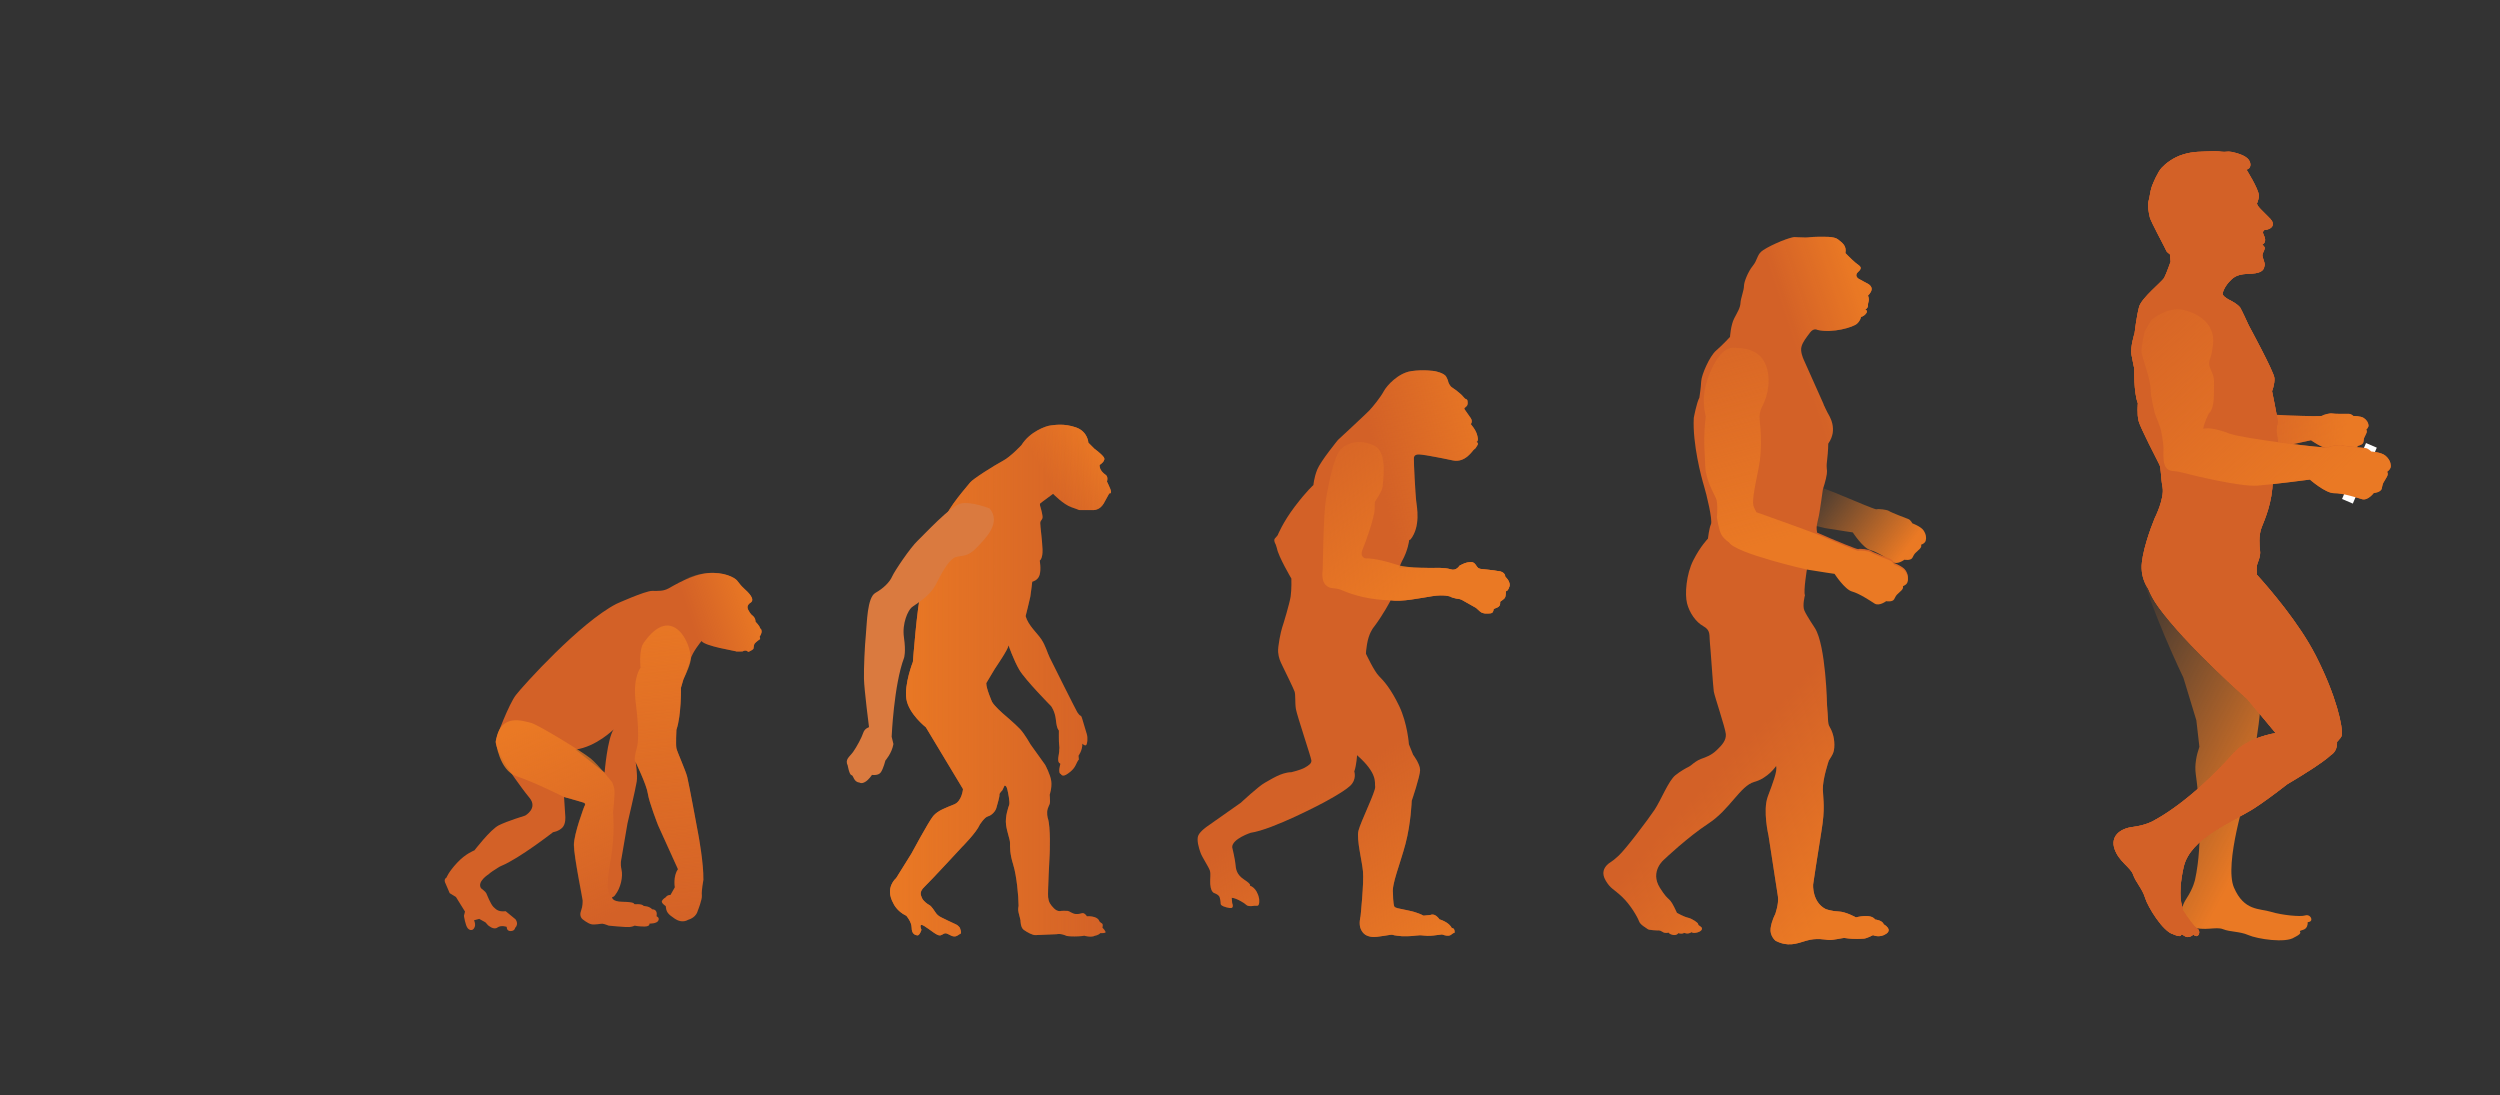 <?xml version="1.0" encoding="UTF-8" standalone="no"?>
<!-- Generator: Adobe Illustrator 23.0.2, SVG Export Plug-In . SVG Version: 6.00 Build 0)  -->

<svg
   version="1.1"
   id="Layer_1"
   x="0px"
   y="0px"
   viewBox="0 0 595.28 260.79"
   style="enable-background:new 0 0 595.28 260.79;"
   xml:space="preserve"
   sodipodi:docname="evolution-silhouettes-remix.svg"
   inkscape:version="1.2.2 (b0a8486, 2022-12-01)"
   xmlns:inkscape="http://www.inkscape.org/namespaces/inkscape"
   xmlns:sodipodi="http://sodipodi.sourceforge.net/DTD/sodipodi-0.dtd"
   xmlns:xlink="http://www.w3.org/1999/xlink"
   xmlns="http://www.w3.org/2000/svg"
   xmlns:svg="http://www.w3.org/2000/svg"
   xmlns:rdf="http://www.w3.org/1999/02/22-rdf-syntax-ns#"
   xmlns:cc="http://creativecommons.org/ns#"
   xmlns:dc="http://purl.org/dc/elements/1.1/"><rect x="0" y="0" width="595.28" height="260.79" fill="#333333" stroke="none"/><defs
   id="defs214049"><linearGradient
     inkscape:collect="always"
     xlink:href="#SVGID_15_"
     id="linearGradient218046"
     gradientUnits="userSpaceOnUse"
     gradientTransform="matrix(0.998,0.06,-0.06,0.998,10.197,-1.644)"
     x1="546.856"
     y1="88.288"
     x2="493.014"
     y2="37.494" /><linearGradient
     inkscape:collect="always"
     xlink:href="#SVGID_12_"
     id="linearGradient218050"
     gradientUnits="userSpaceOnUse"
     gradientTransform="translate(4.342,-9.474)"
     x1="451.439"
     y1="137.894"
     x2="428.603"
     y2="120.668" /></defs><sodipodi:namedview
   id="namedview214047"
   pagecolor="#ffffff"
   bordercolor="#000000"
   borderopacity="0.25"
   inkscape:showpageshadow="2"
   inkscape:pageopacity="0.0"
   inkscape:pagecheckerboard="0"
   inkscape:deskcolor="#d1d1d1"
   showgrid="false"
   showguides="true"
   inkscape:zoom="1.6607987"
   inkscape:cx="367.59421"
   inkscape:cy="165.28192"
   inkscape:window-width="1652"
   inkscape:window-height="1099"
   inkscape:window-x="0"
   inkscape:window-y="25"
   inkscape:window-maximized="0"
   inkscape:current-layer="Layer_1" />
<style
   type="text/css"
   id="style213865">
	.st0{fill-rule:evenodd;clip-rule:evenodd;fill:#D36127;}
	.st1{fill-rule:evenodd;clip-rule:evenodd;fill:url(#SVGID_1_);}
	.st2{fill-rule:evenodd;clip-rule:evenodd;fill:url(#SVGID_2_);}
	.st3{fill-rule:evenodd;clip-rule:evenodd;fill:none;stroke:#FFDD00;stroke-width:2.788;stroke-miterlimit:10;}
	.st4{fill-rule:evenodd;clip-rule:evenodd;fill:none;stroke:#FFDD00;stroke-width:1.389;stroke-miterlimit:10;}
	.st5{fill-rule:evenodd;clip-rule:evenodd;fill:url(#SVGID_3_);}
	.st6{fill-rule:evenodd;clip-rule:evenodd;fill:url(#SVGID_4_);}
	.st7{fill-rule:evenodd;clip-rule:evenodd;fill:url(#SVGID_5_);}
	.st8{fill-rule:evenodd;clip-rule:evenodd;fill:url(#SVGID_6_);}
	.st9{fill-rule:evenodd;clip-rule:evenodd;fill:url(#SVGID_7_);}
	.st10{fill-rule:evenodd;clip-rule:evenodd;fill:url(#SVGID_8_);}
	.st11{fill-rule:evenodd;clip-rule:evenodd;fill:url(#SVGID_9_);}
	.st12{fill-rule:evenodd;clip-rule:evenodd;fill:url(#SVGID_10_);}
	.st13{fill-rule:evenodd;clip-rule:evenodd;fill:url(#SVGID_11_);}
	.st14{fill-rule:evenodd;clip-rule:evenodd;fill:url(#SVGID_12_);}
	.st15{fill-rule:evenodd;clip-rule:evenodd;fill:url(#SVGID_13_);}
	.st16{fill:#FFFFFF;}
	.st17{fill:#D36127;}
	.st18{fill-rule:evenodd;clip-rule:evenodd;fill:url(#SVGID_14_);}
	.st19{fill-rule:evenodd;clip-rule:evenodd;fill:#EA7924;}
	.st20{fill-rule:evenodd;clip-rule:evenodd;fill:url(#SVGID_15_);}
</style>
<path
   class="st14"
   d="m 437.012,117.356 c 4.83,2.02 9.56,4.01 9.78,3.92 0.42,-0.18 2.55,0.07 3.02,0.41 0.47,0.34 3.99,1.69 4.55,1.89 0.57,0.2 1,1.04 1,1.04 0,0 2.03,0.75 2.65,1.67 0.62,0.91 0.71,1.75 0.53,2.44 -0.17,0.69 -1.12,0.99 -1.12,0.99 0,0 0.26,0.43 -0.34,1.02 -0.59,0.59 -1.09,1.03 -1.09,1.03 0,0 -0.23,0.24 -0.61,1.02 -0.38,0.78 -1.92,0.49 -1.92,0.49 0,0 -1.67,1.27 -2.76,0.57 -1.09,-0.7 -3.62,-2.39 -5.37,-2.87 -1.75,-0.48 -4.16,-4.2 -4.16,-4.2 0,0 -3.28,-0.48 -6.55,-1.02 0,0 -17.04,-3.84 -18.59,-6.49 0,0 -1.11,-0.66 -1.77,-1.77 -0.66,-1.11 -1.11,-4.2 -1.11,-4.2 0,0 0.33,-3.32 -0.22,-4.53 -0.55,-1.22 -2.43,-4.42 -2.54,-7.52 5.035,-2.078 3.402,-1.239 12.72,0.23 -1.22,5.97 -1.66,8.4 -1.11,9.51 l 0.55,1.11 c 0,0 12.54,4.46 14.46,5.26 z"
   id="path218048"
   style="fill:url(#linearGradient218050)"
   sodipodi:nodetypes="ccscccccccscsscccsccccscc" /><path
   class="st0"
   d="M429.78,141.73c-0.41-0.91,0.52-6.5,0.52-6.5c3.27,0.54,6.55,1.02,6.55,1.02s2.41,3.72,4.16,4.2  c1.75,0.48,4.28,2.16,5.37,2.87c1.09,0.7,2.76-0.57,2.76-0.57s1.54,0.29,1.92-0.49c0.38-0.78,0.61-1.02,0.61-1.02  s0.5-0.45,1.09-1.03c0.59-0.59,0.34-1.02,0.34-1.02s0.95-0.3,1.12-0.99c0.17-0.69,0.09-1.53-0.53-2.44  c-0.62-0.91-2.65-1.67-2.65-1.67s-0.44-0.85-1-1.04c-0.56-0.2-4.09-1.55-4.55-1.89c-0.47-0.34-2.6-0.59-3.02-0.41  c-0.23,0.1-4.99-1.82-9.78-3.92c0,0-0.13-0.52-0.13-1.19c0-0.66,0.33-1.82,0.55-2.87c0.22-1.05,0.94-6.25,0.94-6.25  s0.77-2.32,0.94-3.65c0.17-1.33-0.22-0.99,0.06-3.26c0.28-2.27,0.28-3.98,0.28-3.98c2.43-3.48,0.22-6.63-0.22-7.46  c-0.44-0.83-0.66-1.38-0.66-1.38l-0.17-0.33c0,0-0.06-0.17-0.11-0.33c-0.06-0.17-4.2-9.45-4.59-10.28  c-0.39-0.83-0.94-2.27-0.61-3.37c0.33-1.11,1.05-1.99,1.99-3.26s1.82-0.66,1.82-0.66c3.59,0.83,8.51-0.66,9.4-1.49  c0.88-0.83,0.94-1.6,0.94-1.6s0.66-0.11,1.22-0.83c0.55-0.72-0.22-0.94-0.22-0.94c0.88-0.39,0.66-1.27,0.66-1.27s0,0,0.17-0.72  c0.17-0.72-0.17-1.33-0.17-1.33s0.77-0.66,0.88-1.44c0.11-0.77-0.72-1.27-0.72-1.27l-2.43-1.33c-1.05-0.77-0.11-1.55-0.11-1.55  c1.33-1.16,0.39-1.44-0.55-2.21c-0.94-0.77-2.43-2.32-2.43-2.32c0.33-1.82-0.83-2.49-1.77-3.26c-0.94-0.77-3.43-0.61-4.92-0.61  c-1.49,0-1.88,0.17-2.82,0.17c-0.94,0-2.71-0.11-2.71-0.11c-2.1,0.33-6.85,2.54-7.85,3.48c-1,0.94-0.94,2.1-1.99,3.37  c-1.05,1.27-2.1,3.76-2.1,4.81s-0.77,2.87-0.83,4.04c-0.06,1.16-0.66,2.05-1.49,3.65c-0.83,1.6-1,4.42-1,4.42s-1.77,1.93-3.32,3.26  c-1.55,1.33-3.48,5.8-3.54,7.3c-0.06,1.49-0.44,3.92-0.44,3.92c-0.66,1.16-1.33,4.81-1.33,4.81c-0.33,6.14,1.82,14.21,2.43,16.2  c0.61,1.99,2.1,8.18,1.66,9.12c-0.44,0.94-0.72,3.43-0.72,3.43s-1.77,1.77-3.48,5.14c-1.71,3.37-2.05,8.13-1.49,10.28  c0.55,2.16,2.05,4.42,3.87,5.42s1.38,2.21,1.55,3.7c0.17,1.49,0.77,10.72,0.94,11.83c0.17,1.11,2.76,8.73,2.87,10.17  c0.11,1.44-0.83,2.54-2.16,3.81c-1.33,1.27-2.54,1.66-3.76,2.1c-0.87,0.31-1.82,1.05-2.29,1.45c-0.21,0.17-0.43,0.32-0.67,0.44  c-0.62,0.31-1.91,1.01-3.12,1.98c-1.66,1.33-3.43,5.91-4.97,8.24c-1.55,2.32-6.8,9.29-8.57,10.94c-1.77,1.66-2.16,1.55-2.76,2.21  c-0.61,0.66-1.44,1.82-0.28,3.76c1.16,1.93,1.82,1.88,3.87,3.81c2.05,1.93,3.7,4.86,4.04,5.8c0.33,0.94,1.77,1.6,2.05,1.88  c0.28,0.28,2.43,0.33,2.43,0.33s0.5-0.11,1.11,0.33c0.61,0.44,1.49,0.17,1.49,0.17s0,0.33,0.94,0.55c0.94,0.22,1.38-0.44,1.38-0.44  c0.44,0.28,1.22,0.06,1.22,0.06s-0.28-0.22,0.5,0c0.77,0.22,1.38-0.28,1.38-0.28s0.33,0.39,1.44,0.06c1.11-0.33,1.27-0.99,0.77-1.33  c-0.5-0.33-0.64-0.41-0.64-0.66c0-0.25-1.33-1.24-2.4-1.49c-1.08-0.25-2.65-1.16-2.65-1.16c-2.07-4.56-1.58-1.99-4.06-5.97  c-2.49-3.98,1.08-6.8,1.08-6.8s5.47-5.22,10.53-8.54c5.06-3.32,7.55-8.96,10.86-9.87c3.32-0.91,5.22-3.81,5.22-3.81  c0.33,1.24-0.75,3.98-1.99,7.3c-1.24,3.32,0.17,9.29,0.17,9.29s1.99,12.77,2.24,14.51c0.25,1.74-0.66,4.23-0.66,4.23  s-0.83,1.49-1.08,3.32c-0.25,1.82,1.16,2.98,1.16,2.98c2.9,1.49,4.89,0.75,7.3,0c2.4-0.75,4.64-0.25,5.39-0.17  c0.75,0.08,3.32-0.5,3.65-0.5c2.9,0.41,3.98,0.17,4.64,0.17c0.66,0,2.24-0.83,2.24-0.83s1.58,0.75,3.15-0.33  c1.58-1.08-0.58-2.24-0.58-2.24c-0.33-1-2.07-1.16-2.07-1.16c-1-1.49-4.56-0.5-4.56-0.5s-2.32-1.33-4.15-1.41  c-1.82-0.08-3.07-0.58-3.07-0.58c-3.23-1.66-2.98-5.8-2.98-5.8s1.08-7.3,1.99-12.77c0.91-5.47,0.41-7.38,0.33-9.87  c-0.08-2.49,1.41-6.88,1.41-6.88c0.83-1.41,1.33-1.82,1.33-3.81c0-1.99-0.66-3.48-1.16-4.31c-0.5-0.83-0.25-1.99-0.58-5.06  c0,0-0.25-14.26-2.9-18.41c0,0-1.99-2.98-2.49-4.15C429.11,144.22,429.78,141.73,429.78,141.73z"
   id="path213867" />
<linearGradient
   id="SVGID_1_"
   gradientUnits="userSpaceOnUse"
   x1="463.544"
   y1="130.93"
   x2="445.634"
   y2="136.9">
	<stop
   offset="0"
   style="stop-color:#EA7924"
   id="stop213869" />
	<stop
   offset="1"
   style="stop-color:#EA7924;stop-opacity:0"
   id="stop213871" />
</linearGradient>
<path
   class="st1"
   d="M429.78,141.73c-0.41-0.91,0.52-6.5,0.52-6.5c3.27,0.54,6.55,1.02,6.55,1.02s2.41,3.72,4.16,4.2  c1.75,0.48,4.28,2.16,5.37,2.87c1.09,0.7,2.76-0.57,2.76-0.57s1.54,0.29,1.92-0.49c0.38-0.78,0.61-1.02,0.61-1.02  s0.5-0.45,1.09-1.03c0.59-0.59,0.34-1.02,0.34-1.02s0.95-0.3,1.12-0.99c0.17-0.69,0.09-1.53-0.53-2.44  c-0.62-0.91-2.65-1.67-2.65-1.67s-0.44-0.85-1-1.04c-0.56-0.2-4.09-1.55-4.55-1.89c-0.47-0.34-2.6-0.59-3.02-0.41  c-0.23,0.1-4.99-1.82-9.78-3.92c0,0-0.13-0.52-0.13-1.19c0-0.66,0.33-1.82,0.55-2.87c0.22-1.05,0.94-6.25,0.94-6.25  s0.77-2.32,0.94-3.65c0.17-1.33-0.22-0.99,0.06-3.26c0.28-2.27,0.28-3.98,0.28-3.98c2.43-3.48,0.22-6.63-0.22-7.46  c-0.44-0.83-0.66-1.38-0.66-1.38l-0.17-0.33c0,0-0.06-0.17-0.11-0.33c-0.06-0.17-4.2-9.45-4.59-10.28  c-0.39-0.83-0.94-2.27-0.61-3.37c0.33-1.11,1.05-1.99,1.99-3.26s1.82-0.66,1.82-0.66c3.59,0.83,8.51-0.66,9.4-1.49  c0.88-0.83,0.94-1.6,0.94-1.6s0.66-0.11,1.22-0.83c0.55-0.72-0.22-0.94-0.22-0.94c0.88-0.39,0.66-1.27,0.66-1.27s0,0,0.17-0.72  c0.17-0.72-0.17-1.33-0.17-1.33s0.77-0.66,0.88-1.44c0.11-0.77-0.72-1.27-0.72-1.27l-2.43-1.33c-1.05-0.77-0.11-1.55-0.11-1.55  c1.33-1.16,0.39-1.44-0.55-2.21c-0.94-0.77-2.43-2.32-2.43-2.32c0.33-1.82-0.83-2.49-1.77-3.26c-0.94-0.77-3.43-0.61-4.92-0.61  c-1.49,0-1.88,0.17-2.82,0.17c-0.94,0-2.71-0.11-2.71-0.11c-2.1,0.33-6.85,2.54-7.85,3.48c-1,0.94-0.94,2.1-1.99,3.37  c-1.05,1.27-2.1,3.76-2.1,4.81s-0.77,2.87-0.83,4.04c-0.06,1.16-0.66,2.05-1.49,3.65c-0.83,1.6-1,4.42-1,4.42s-1.77,1.93-3.32,3.26  c-1.55,1.33-3.48,5.8-3.54,7.3c-0.06,1.49-0.44,3.92-0.44,3.92c-0.66,1.16-1.33,4.81-1.33,4.81c-0.33,6.14,1.82,14.21,2.43,16.2  c0.61,1.99,2.1,8.18,1.66,9.12c-0.44,0.94-0.72,3.43-0.72,3.43s-1.77,1.77-3.48,5.14c-1.71,3.37-2.05,8.13-1.49,10.28  c0.55,2.16,2.05,4.42,3.87,5.42s1.38,2.21,1.55,3.7c0.17,1.49,0.77,10.72,0.94,11.83c0.17,1.11,2.76,8.73,2.87,10.17  c0.11,1.44-0.83,2.54-2.16,3.81c-1.33,1.27-2.54,1.66-3.76,2.1c-0.87,0.31-1.82,1.05-2.29,1.45c-0.21,0.17-0.43,0.32-0.67,0.44  c-0.62,0.31-1.91,1.01-3.12,1.98c-1.66,1.33-3.43,5.91-4.97,8.24c-1.55,2.32-6.8,9.29-8.57,10.94c-1.77,1.66-2.16,1.55-2.76,2.21  c-0.61,0.66-1.44,1.82-0.28,3.76c1.16,1.93,1.82,1.88,3.87,3.81c2.05,1.93,3.7,4.86,4.04,5.8c0.33,0.94,1.77,1.6,2.05,1.88  c0.28,0.28,2.43,0.33,2.43,0.33s0.5-0.11,1.11,0.33c0.61,0.44,1.49,0.17,1.49,0.17s0,0.33,0.94,0.55c0.94,0.22,1.38-0.44,1.38-0.44  c0.44,0.28,1.22,0.06,1.22,0.06s-0.28-0.22,0.5,0c0.77,0.22,1.38-0.28,1.38-0.28s0.33,0.39,1.44,0.06c1.11-0.33,1.27-0.99,0.77-1.33  c-0.5-0.33-0.64-0.41-0.64-0.66c0-0.25-1.33-1.24-2.4-1.49c-1.08-0.25-2.65-1.16-2.65-1.16c-2.07-4.56-1.58-1.99-4.06-5.97  c-2.49-3.98,1.08-6.8,1.08-6.8s5.47-5.22,10.53-8.54c5.06-3.32,7.55-8.96,10.86-9.87c3.32-0.91,5.22-3.81,5.22-3.81  c0.33,1.24-0.75,3.98-1.99,7.3c-1.24,3.32,0.17,9.29,0.17,9.29s1.99,12.77,2.24,14.51c0.25,1.74-0.66,4.23-0.66,4.23  s-0.83,1.49-1.08,3.32c-0.25,1.82,1.16,2.98,1.16,2.98c2.9,1.49,4.89,0.75,7.3,0c2.4-0.75,4.64-0.25,5.39-0.17  c0.75,0.08,3.32-0.5,3.65-0.5c2.9,0.41,3.98,0.17,4.64,0.17c0.66,0,2.24-0.83,2.24-0.83s1.58,0.75,3.15-0.33  c1.58-1.08-0.58-2.24-0.58-2.24c-0.33-1-2.07-1.16-2.07-1.16c-1-1.49-4.56-0.5-4.56-0.5s-2.32-1.33-4.15-1.41  c-1.82-0.08-3.07-0.58-3.07-0.58c-3.23-1.66-2.98-5.8-2.98-5.8s1.08-7.3,1.99-12.77c0.91-5.47,0.41-7.38,0.33-9.87  c-0.08-2.49,1.41-6.88,1.41-6.88c0.83-1.41,1.33-1.82,1.33-3.81c0-1.99-0.66-3.48-1.16-4.31c-0.5-0.83-0.25-1.99-0.58-5.06  c0,0-0.25-14.26-2.9-18.41c0,0-1.99-2.98-2.49-4.15C429.11,144.22,429.78,141.73,429.78,141.73z"
   id="path213874" />
<linearGradient
   id="SVGID_2_"
   gradientUnits="userSpaceOnUse"
   x1="464.7"
   y1="184.659"
   x2="433.854"
   y2="156.467">
	<stop
   offset="0"
   style="stop-color:#EA7924"
   id="stop213876" />
	<stop
   offset="1"
   style="stop-color:#EA7924;stop-opacity:0"
   id="stop213878" />
</linearGradient>
<path
   class="st2"
   d="M429.78,141.73c-0.41-0.91,0.52-6.5,0.52-6.5c3.27,0.54,6.55,1.02,6.55,1.02s2.41,3.72,4.16,4.2  c1.75,0.48,4.28,2.16,5.37,2.87c1.09,0.7,2.76-0.57,2.76-0.57s1.54,0.29,1.92-0.49c0.38-0.78,0.61-1.02,0.61-1.02  s0.5-0.45,1.09-1.03c0.59-0.59,0.34-1.02,0.34-1.02s0.95-0.3,1.12-0.99c0.17-0.69,0.09-1.53-0.53-2.44  c-0.62-0.91-2.65-1.67-2.65-1.67s-0.44-0.85-1-1.04c-0.56-0.2-4.09-1.55-4.55-1.89c-0.47-0.34-2.6-0.59-3.02-0.41  c-0.23,0.1-4.99-1.82-9.78-3.92c0,0-0.13-0.52-0.13-1.19c0-0.66,0.33-1.82,0.55-2.87c0.22-1.05,0.94-6.25,0.94-6.25  s0.77-2.32,0.94-3.65c0.17-1.33-0.22-0.99,0.06-3.26c0.28-2.27,0.28-3.98,0.28-3.98c2.43-3.48,0.22-6.63-0.22-7.46  c-0.44-0.83-0.66-1.38-0.66-1.38l-0.17-0.33c0,0-0.06-0.17-0.11-0.33c-0.06-0.17-4.2-9.45-4.59-10.28  c-0.39-0.83-0.94-2.27-0.61-3.37c0.33-1.11,1.05-1.99,1.99-3.26s1.82-0.66,1.82-0.66c3.59,0.83,8.51-0.66,9.4-1.49  c0.88-0.83,0.94-1.6,0.94-1.6s0.66-0.11,1.22-0.83c0.55-0.72-0.22-0.94-0.22-0.94c0.88-0.39,0.66-1.27,0.66-1.27s0,0,0.17-0.72  c0.17-0.72-0.17-1.33-0.17-1.33s0.77-0.66,0.88-1.44c0.11-0.77-0.72-1.27-0.72-1.27l-2.43-1.33c-1.05-0.77-0.11-1.55-0.11-1.55  c1.33-1.16,0.39-1.44-0.55-2.21c-0.94-0.77-2.43-2.32-2.43-2.32c0.33-1.82-0.83-2.49-1.77-3.26c-0.94-0.77-3.43-0.61-4.92-0.61  c-1.49,0-1.88,0.17-2.82,0.17c-0.94,0-2.71-0.11-2.71-0.11c-2.1,0.33-6.85,2.54-7.85,3.48c-1,0.94-0.94,2.1-1.99,3.37  c-1.05,1.27-2.1,3.76-2.1,4.81s-0.77,2.87-0.83,4.04c-0.06,1.16-0.66,2.05-1.49,3.65c-0.83,1.6-1,4.42-1,4.42s-1.77,1.93-3.32,3.26  c-1.55,1.33-3.48,5.8-3.54,7.3c-0.06,1.49-0.44,3.92-0.44,3.92c-0.66,1.16-1.33,4.81-1.33,4.81c-0.33,6.14,1.82,14.21,2.43,16.2  c0.61,1.99,2.1,8.18,1.66,9.12c-0.44,0.94-0.72,3.43-0.72,3.43s-1.77,1.77-3.48,5.14c-1.71,3.37-2.05,8.13-1.49,10.28  c0.55,2.16,2.05,4.42,3.87,5.42s1.38,2.21,1.55,3.7c0.17,1.49,0.77,10.72,0.94,11.83c0.17,1.11,2.76,8.73,2.87,10.17  c0.11,1.44-0.83,2.54-2.16,3.81c-1.33,1.27-2.54,1.66-3.76,2.1c-0.87,0.31-1.82,1.05-2.29,1.45c-0.21,0.17-0.43,0.32-0.67,0.44  c-0.62,0.31-1.91,1.01-3.12,1.98c-1.66,1.33-3.43,5.91-4.97,8.24c-1.55,2.32-6.8,9.29-8.57,10.94c-1.77,1.66-2.16,1.55-2.76,2.21  c-0.61,0.66-1.44,1.82-0.28,3.76c1.16,1.93,1.82,1.88,3.87,3.81c2.05,1.93,3.7,4.86,4.04,5.8c0.33,0.94,1.77,1.6,2.05,1.88  c0.28,0.28,2.43,0.33,2.43,0.33s0.5-0.11,1.11,0.33c0.61,0.44,1.49,0.17,1.49,0.17s0,0.33,0.94,0.55c0.94,0.22,1.38-0.44,1.38-0.44  c0.44,0.28,1.22,0.06,1.22,0.06s-0.28-0.22,0.5,0c0.77,0.22,1.38-0.28,1.38-0.28s0.33,0.39,1.44,0.06c1.11-0.33,1.27-0.99,0.77-1.33  c-0.5-0.33-0.64-0.41-0.64-0.66c0-0.25-1.33-1.24-2.4-1.49c-1.08-0.25-2.65-1.16-2.65-1.16c-2.07-4.56-1.58-1.99-4.06-5.97  c-2.49-3.98,1.08-6.8,1.08-6.8s5.47-5.22,10.53-8.54c5.06-3.32,7.55-8.96,10.86-9.87c3.32-0.91,5.22-3.81,5.22-3.81  c0.33,1.24-0.75,3.98-1.99,7.3c-1.24,3.32,0.17,9.29,0.17,9.29s1.99,12.77,2.24,14.51c0.25,1.74-0.66,4.23-0.66,4.23  s-0.83,1.49-1.08,3.32c-0.25,1.82,1.16,2.98,1.16,2.98c2.9,1.49,4.89,0.75,7.3,0c2.4-0.75,4.64-0.25,5.39-0.17  c0.75,0.08,3.32-0.5,3.65-0.5c2.9,0.41,3.98,0.17,4.64,0.17c0.66,0,2.24-0.83,2.24-0.83s1.58,0.75,3.15-0.33  c1.58-1.08-0.58-2.24-0.58-2.24c-0.33-1-2.07-1.16-2.07-1.16c-1-1.49-4.56-0.5-4.56-0.5s-2.32-1.33-4.15-1.41  c-1.82-0.08-3.07-0.58-3.07-0.58c-3.23-1.66-2.98-5.8-2.98-5.8s1.08-7.3,1.99-12.77c0.91-5.47,0.41-7.38,0.33-9.87  c-0.08-2.49,1.41-6.88,1.41-6.88c0.83-1.41,1.33-1.82,1.33-3.81c0-1.99-0.66-3.48-1.16-4.31c-0.5-0.83-0.25-1.99-0.58-5.06  c0,0-0.25-14.26-2.9-18.41c0,0-1.99-2.98-2.49-4.15C429.11,144.22,429.78,141.73,429.78,141.73z"
   id="path213881" />



<path
   class="st0"
   d="M323.13,179.82c0,0-0.11,2.32-0.66,3.87c0,0,0.66,1.88-0.99,3.43c-1.66,1.55-6.52,4.09-6.52,4.09  s-11.83,6.3-17.14,7.08c0,0-4.42,1.44-4.42,3.43c0,0,0.66,2.76,0.77,3.98c0.11,1.22,0.22,2.54,2.1,3.76  c1.88,1.22,1.33,1.44,1.33,1.44s1.66,0.33,2.21,3.1c0,0,0.22,1.66-0.44,1.66c-0.66,0-0.66,0-0.66,0s-1.44,0.33-1.99-0.22  c-0.55-0.55-2.54-1.66-3.43-1.66l0.11,1.27c0,0,0.58,1.33-0.58,1.16c-1.16-0.17-2.16-0.58-2.16-0.99s-0.12-1.53-0.41-1.87  c-0.29-0.33-0.7-0.54-1-0.66s0.08,0.12-0.29-0.12c-0.37-0.25-0.7-0.83-0.79-2.07c-0.08-1.24,0.17-2.36-0.08-3.19  c-0.25-0.83-1.78-3.07-2.2-4.19s-1.04-3.19-0.54-4.23c0.5-1.04,2.16-2.16,2.16-2.16l7.96-5.6c0,0,4.27-3.98,5.68-4.73  c1.41-0.75,3.86-2.49,6.34-2.53c0,0,2.16-0.5,3.19-1.08c1.04-0.58,1.62-1.04,1.58-1.7c-0.04-0.66-3.44-10.74-3.69-12.27  c-0.25-1.53-0.04-3.4-0.33-4.19c-0.29-0.79-2.16-4.64-2.82-5.97c-0.66-1.33-0.95-2.03-1.08-3.36c-0.12-1.33,0.66-5.02,0.95-5.85  c0.29-0.83,1.78-5.76,2.03-7.42c0.25-1.66,0.17-4.27,0.17-4.27s-3.11-5.27-3.44-7.21l-0.29-0.91c0,0-0.62-1-0.17-1.45  c0.46-0.46,0.66-0.79,0.66-0.79s1.2-3.03,4.1-6.84c2.9-3.81,4.39-5.06,4.39-5.06s0.12-1.7,0.91-3.69c0.79-1.99,4.93-7.05,4.93-7.05  s6.72-6.22,7.5-7.05c0.79-0.83,2.65-3.11,3.4-4.52c0.75-1.41,3.48-4.35,6.51-4.81c3.03-0.46,5.68,0,5.68,0s2.2,0.41,2.69,1.33  c0.5,0.91,0.5,1.29,0.5,1.29s0.33,0.91,0.87,1.24c0.54,0.33,1.58,1.12,2.11,1.62c0.54,0.5,0.75,0.87,1.04,1.08  c0.29,0.21,0.54,0.04,0.58,0.79c0.04,0.75-0.08,0.91-0.79,1.45l0.04,0.25l1.33,1.91c0,0,0.79,0.83,0.17,1.66  c0,0,1.33,1.45,1.58,2.86c0,0,0.37,1.16-0.25,1.37c0,0,0.58,0.21,0.29,0.7c-0.29,0.5-0.5,0.91-0.83,1.08  c-0.33,0.17-2.03,3.28-5.1,2.61c-3.07-0.66-6.63-1.29-7.17-1.33c-0.54-0.04-2.03-0.41-2.07,0.83c-0.04,1.24,0.37,8.58,0.54,10.07  c0.17,1.49,1.12,6.14-1.33,9.25l-0.33,0.17c0,0-0.25,2.45-1.74,5.06l-0.66,1.49l8.29,0.08c0,0,2.65-0.12,3.98,0.33  c1.33,0.46,2.11-0.87,2.11-0.87s1.2-0.66,1.82-0.75s1.37-0.37,1.99,0.5c0.62,0.87,0.54,1,2.07,1.12s3.61,0.46,3.61,0.46  s1.37,0.17,1.41,1.33c0,0,1.37,1.16,0.95,2.36c-0.41,1.2-0.83,1.04-0.83,1.04s0,1.29-0.25,1.62c-0.25,0.33-1.12,0.91-1.12,0.91  s0.21,0.91-0.54,1.29c-0.75,0.37-1,0.41-1,0.41s0,1-0.7,1.04c-0.7,0.04-1.82,0.25-2.61-0.5c-0.79-0.75-0.95-0.83-0.95-0.83  l-3.32-1.87l-0.46-0.17c0,0-1.58-0.17-2.32-0.62c0,0-1.37-0.54-4.27-0.08c-2.9,0.46-7.26,1.41-9.87,0.99c0,0-1.78,3.48-4.15,6.55  c0,0-1.08,1.33-1.49,3.98c-0.41,2.65-0.17,2.32-0.17,2.32s1.87,4.02,3.03,5.18c1.16,1.16,2.82,2.99,4.81,7.13  c1.99,4.15,2.32,9.12,2.32,9.12l1,2.49c0,0,1.66,2.16,1.66,3.65c0,1.49-1.99,7.3-1.99,7.3s-0.17,5.31-1.49,10.28  c-1.33,4.98-3.32,9.62-2.98,11.77c0,0,0,2.49,0.33,3.15c0.33,0.66,4.15,0.66,6.96,2.16l1.66-0.17c0,0,0.99-0.58,2.16,1.08  c-0.08-0.08,2.32,0.66,2.9,2.07c0,0,0.75-0.17,0.66,1.08c-0.25,0-0.75,0.41-0.75,0.41s-0.5,0.66-2.24,0l-1.99,0.25  c0,0-1.24,0.17-2.49,0c-1.24-0.17-2.24,0.17-3.65,0.17c-1.41,0-1.41,0-1.41,0s-1.99-0.17-2.24-0.33c-0.25-0.17-3.65,0.66-4.89,0.5  c-1.24-0.17-2.07-0.58-2.65-1.82c-0.58-1.24-0.08-3.07-0.08-3.07s0.83-8.04,0.58-10.7c-0.25-2.65-1.58-7.63-1.08-9.7  c0.5-2.07,4.15-9.45,3.98-10.45S328.16,184.24,323.13,179.82z"
   id="path213889" />
<linearGradient
   id="SVGID_3_"
   gradientUnits="userSpaceOnUse"
   x1="367.424"
   y1="149.452"
   x2="338.237"
   y2="156.086">
	<stop
   offset="0"
   style="stop-color:#EA7924"
   id="stop213891" />
	<stop
   offset="1"
   style="stop-color:#EA7924;stop-opacity:0"
   id="stop213893" />
</linearGradient>
<path
   class="st5"
   d="M323.13,179.82c0,0-0.11,2.32-0.66,3.87c0,0,0.66,1.88-0.99,3.43c-1.66,1.55-6.52,4.09-6.52,4.09  s-11.83,6.3-17.14,7.08c0,0-4.42,1.44-4.42,3.43c0,0,0.66,2.76,0.77,3.98c0.11,1.22,0.22,2.54,2.1,3.76  c1.88,1.22,1.33,1.44,1.33,1.44s1.66,0.33,2.21,3.1c0,0,0.22,1.66-0.44,1.66c-0.66,0-0.66,0-0.66,0s-1.44,0.33-1.99-0.22  c-0.55-0.55-2.54-1.66-3.43-1.66l0.11,1.27c0,0,0.58,1.33-0.58,1.16c-1.16-0.17-2.16-0.58-2.16-0.99s-0.12-1.53-0.41-1.87  c-0.29-0.33-0.7-0.54-1-0.66s0.08,0.12-0.29-0.12c-0.37-0.25-0.7-0.83-0.79-2.07c-0.08-1.24,0.17-2.36-0.08-3.19  c-0.25-0.83-1.78-3.07-2.2-4.19s-1.04-3.19-0.54-4.23c0.5-1.04,2.16-2.16,2.16-2.16l7.96-5.6c0,0,4.27-3.98,5.68-4.73  c1.41-0.75,3.86-2.49,6.34-2.53c0,0,2.16-0.5,3.19-1.08c1.04-0.58,1.62-1.04,1.58-1.7c-0.04-0.66-3.44-10.74-3.69-12.27  c-0.25-1.53-0.04-3.4-0.33-4.19c-0.29-0.79-2.16-4.64-2.82-5.97c-0.66-1.33-0.95-2.03-1.08-3.36c-0.12-1.33,0.66-5.02,0.95-5.85  c0.29-0.83,1.78-5.76,2.03-7.42c0.25-1.66,0.17-4.27,0.17-4.27s-3.11-5.27-3.44-7.21l-0.29-0.91c0,0-0.62-1-0.17-1.45  c0.46-0.46,0.66-0.79,0.66-0.79s1.2-3.03,4.1-6.84c2.9-3.81,4.39-5.06,4.39-5.06s0.12-1.7,0.91-3.69c0.79-1.99,4.93-7.05,4.93-7.05  s6.72-6.22,7.5-7.05c0.79-0.83,2.65-3.11,3.4-4.52c0.75-1.41,3.48-4.35,6.51-4.81c3.03-0.46,5.68,0,5.68,0s2.2,0.41,2.69,1.33  c0.5,0.91,0.5,1.29,0.5,1.29s0.33,0.91,0.87,1.24c0.54,0.33,1.58,1.12,2.11,1.62c0.54,0.5,0.75,0.87,1.04,1.08  c0.29,0.21,0.54,0.04,0.58,0.79c0.04,0.75-0.08,0.91-0.79,1.45l0.04,0.25l1.33,1.91c0,0,0.79,0.83,0.17,1.66  c0,0,1.33,1.45,1.58,2.86c0,0,0.37,1.16-0.25,1.37c0,0,0.58,0.21,0.29,0.7c-0.29,0.5-0.5,0.91-0.83,1.08  c-0.33,0.17-2.03,3.28-5.1,2.61c-3.07-0.66-6.63-1.29-7.17-1.33c-0.54-0.04-2.03-0.41-2.07,0.83c-0.04,1.24,0.37,8.58,0.54,10.07  c0.17,1.49,1.12,6.14-1.33,9.25l-0.33,0.17c0,0-0.25,2.45-1.74,5.06l-0.66,1.49l8.29,0.08c0,0,2.65-0.12,3.98,0.33  c1.33,0.46,2.11-0.87,2.11-0.87s1.2-0.66,1.82-0.75s1.37-0.37,1.99,0.5c0.62,0.87,0.54,1,2.07,1.12s3.61,0.46,3.61,0.46  s1.37,0.17,1.41,1.33c0,0,1.37,1.16,0.95,2.36c-0.41,1.2-0.83,1.04-0.83,1.04s0,1.29-0.25,1.62c-0.25,0.33-1.12,0.91-1.12,0.91  s0.21,0.91-0.54,1.29c-0.75,0.37-1,0.41-1,0.41s0,1-0.7,1.04c-0.7,0.04-1.82,0.25-2.61-0.5c-0.79-0.75-0.95-0.83-0.95-0.83  l-3.32-1.87l-0.46-0.17c0,0-1.58-0.17-2.32-0.62c0,0-1.37-0.54-4.27-0.08c-2.9,0.46-7.26,1.41-9.87,0.99c0,0-1.78,3.48-4.15,6.55  c0,0-1.08,1.33-1.49,3.98c-0.41,2.65-0.17,2.32-0.17,2.32s1.87,4.02,3.03,5.18c1.16,1.16,2.82,2.99,4.81,7.13  c1.99,4.15,2.32,9.12,2.32,9.12l1,2.49c0,0,1.66,2.16,1.66,3.65c0,1.49-1.99,7.3-1.99,7.3s-0.17,5.31-1.49,10.28  c-1.33,4.98-3.32,9.62-2.98,11.77c0,0,0,2.49,0.33,3.15c0.33,0.66,4.15,0.66,6.96,2.16l1.66-0.17c0,0,0.99-0.58,2.16,1.08  c-0.08-0.08,2.32,0.66,2.9,2.07c0,0,0.75-0.17,0.66,1.08c-0.25,0-0.75,0.41-0.75,0.41s-0.5,0.66-2.24,0l-1.99,0.25  c0,0-1.24,0.17-2.49,0c-1.24-0.17-2.24,0.17-3.65,0.17c-1.41,0-1.41,0-1.41,0s-1.99-0.17-2.24-0.33c-0.25-0.17-3.65,0.66-4.89,0.5  c-1.24-0.17-2.07-0.58-2.65-1.82c-0.58-1.24-0.08-3.07-0.08-3.07s0.83-8.04,0.58-10.7c-0.25-2.65-1.58-7.63-1.08-9.7  c0.5-2.07,4.15-9.45,3.98-10.45S328.16,184.24,323.13,179.82z"
   id="path213896" />
<linearGradient
   id="SVGID_4_"
   gradientUnits="userSpaceOnUse"
   x1="359.062"
   y1="217.405"
   x2="333.192"
   y2="176.278">
	<stop
   offset="0"
   style="stop-color:#EA7924"
   id="stop213898" />
	<stop
   offset="1"
   style="stop-color:#EA7924;stop-opacity:0"
   id="stop213900" />
</linearGradient>
<path
   class="st6"
   d="M323.13,179.82c0,0-0.11,2.32-0.66,3.87c0,0,0.66,1.88-0.99,3.43c-1.66,1.55-6.52,4.09-6.52,4.09  s-11.83,6.3-17.14,7.08c0,0-4.42,1.44-4.42,3.43c0,0,0.66,2.76,0.77,3.98c0.11,1.22,0.22,2.54,2.1,3.76  c1.88,1.22,1.33,1.44,1.33,1.44s1.66,0.33,2.21,3.1c0,0,0.22,1.66-0.44,1.66c-0.66,0-0.66,0-0.66,0s-1.44,0.33-1.99-0.22  c-0.55-0.55-2.54-1.66-3.43-1.66l0.11,1.27c0,0,0.58,1.33-0.58,1.16c-1.16-0.17-2.16-0.58-2.16-0.99s-0.12-1.53-0.41-1.87  c-0.29-0.33-0.7-0.54-1-0.66s0.08,0.12-0.29-0.12c-0.37-0.25-0.7-0.83-0.79-2.07c-0.08-1.24,0.17-2.36-0.08-3.19  c-0.25-0.83-1.78-3.07-2.2-4.19s-1.04-3.19-0.54-4.23c0.5-1.04,2.16-2.16,2.16-2.16l7.96-5.6c0,0,4.27-3.98,5.68-4.73  c1.41-0.75,3.86-2.49,6.34-2.53c0,0,2.16-0.5,3.19-1.08c1.04-0.58,1.62-1.04,1.58-1.7c-0.04-0.66-3.44-10.74-3.69-12.27  c-0.25-1.53-0.04-3.4-0.33-4.19c-0.29-0.79-2.16-4.64-2.82-5.97c-0.66-1.33-0.95-2.03-1.08-3.36c-0.12-1.33,0.66-5.02,0.95-5.85  c0.29-0.83,1.78-5.76,2.03-7.42c0.25-1.66,0.17-4.27,0.17-4.27s-3.11-5.27-3.44-7.21l-0.29-0.91c0,0-0.62-1-0.17-1.45  c0.46-0.46,0.66-0.79,0.66-0.79s1.2-3.03,4.1-6.84c2.9-3.81,4.39-5.06,4.39-5.06s0.12-1.7,0.91-3.69c0.79-1.99,4.93-7.05,4.93-7.05  s6.72-6.22,7.5-7.05c0.79-0.83,2.65-3.11,3.4-4.52c0.75-1.41,3.48-4.35,6.51-4.81c3.03-0.46,5.68,0,5.68,0s2.2,0.41,2.69,1.33  c0.5,0.91,0.5,1.29,0.5,1.29s0.33,0.91,0.87,1.24c0.54,0.33,1.58,1.12,2.11,1.62c0.54,0.5,0.75,0.87,1.04,1.08  c0.29,0.21,0.54,0.04,0.58,0.79c0.04,0.75-0.08,0.91-0.79,1.45l0.04,0.25l1.33,1.91c0,0,0.79,0.83,0.17,1.66  c0,0,1.33,1.45,1.58,2.86c0,0,0.37,1.16-0.25,1.37c0,0,0.58,0.21,0.29,0.7c-0.29,0.5-0.5,0.91-0.83,1.08  c-0.33,0.17-2.03,3.28-5.1,2.61c-3.07-0.66-6.63-1.29-7.17-1.33c-0.54-0.04-2.03-0.41-2.07,0.83c-0.04,1.24,0.37,8.58,0.54,10.07  c0.17,1.49,1.12,6.14-1.33,9.25l-0.33,0.17c0,0-0.25,2.45-1.74,5.06l-0.66,1.49l8.29,0.08c0,0,2.65-0.12,3.98,0.33  c1.33,0.46,2.11-0.87,2.11-0.87s1.2-0.66,1.82-0.75s1.37-0.37,1.99,0.5c0.62,0.87,0.54,1,2.07,1.12s3.61,0.46,3.61,0.46  s1.37,0.17,1.41,1.33c0,0,1.37,1.16,0.95,2.36c-0.41,1.2-0.83,1.04-0.83,1.04s0,1.29-0.25,1.62c-0.25,0.33-1.12,0.91-1.12,0.91  s0.21,0.91-0.54,1.29c-0.75,0.37-1,0.41-1,0.41s0,1-0.7,1.04c-0.7,0.04-1.82,0.25-2.61-0.5c-0.79-0.75-0.95-0.83-0.95-0.83  l-3.32-1.87l-0.46-0.17c0,0-1.58-0.17-2.32-0.62c0,0-1.37-0.54-4.27-0.08c-2.9,0.46-7.26,1.41-9.87,0.99c0,0-1.78,3.48-4.15,6.55  c0,0-1.08,1.33-1.49,3.98c-0.41,2.65-0.17,2.32-0.17,2.32s1.87,4.02,3.03,5.18c1.16,1.16,2.82,2.99,4.81,7.13  c1.99,4.15,2.32,9.12,2.32,9.12l1,2.49c0,0,1.66,2.16,1.66,3.65c0,1.49-1.99,7.3-1.99,7.3s-0.17,5.31-1.49,10.28  c-1.33,4.98-3.32,9.62-2.98,11.77c0,0,0,2.49,0.33,3.15c0.33,0.66,4.15,0.66,6.96,2.16l1.66-0.17c0,0,0.99-0.58,2.16,1.08  c-0.08-0.08,2.32,0.66,2.9,2.07c0,0,0.75-0.17,0.66,1.08c-0.25,0-0.75,0.41-0.75,0.41s-0.5,0.66-2.24,0l-1.99,0.25  c0,0-1.24,0.17-2.49,0c-1.24-0.17-2.24,0.17-3.65,0.17c-1.41,0-1.41,0-1.41,0s-1.99-0.17-2.24-0.33c-0.25-0.17-3.65,0.66-4.89,0.5  c-1.24-0.17-2.07-0.58-2.65-1.82c-0.58-1.24-0.08-3.07-0.08-3.07s0.83-8.04,0.58-10.7c-0.25-2.65-1.58-7.63-1.08-9.7  c0.5-2.07,4.15-9.45,3.98-10.45S328.16,184.24,323.13,179.82z"
   id="path213903" />





<path
   class="st0"
   d="M247.77,119.79l2.98-2.21c0,0,2.43,2.54,4.42,3.21c1.99,0.66,1.55,0.66,1.99,0.66c0.44,0,3.21,0,3.21,0  s1.44,0.11,2.43-1.55l1.33-2.43c0,0,0.77,0.22,0.22-1.11c-0.55-1.33-0.77-1.66-0.77-1.66s0.33-1.11-0.22-1.55  c-0.55-0.44-1.55-1.11-1.55-2.43c0,0,1.66-1,0.99-1.88c-0.66-0.88-2.21-1.99-2.21-1.99l-1.44-1.44c0,0-0.11-2.65-2.98-3.65  c-2.87-0.99-5.09-0.55-6.08-0.44c-1,0.11-4.86,1.44-6.85,4.64c0,0-2.54,2.76-4.42,3.76c-1.88,1-7.19,4.31-7.85,5.2  c-0.66,0.88-5.09,5.75-6.19,8.96c-1.11,3.21-4.42,12.94-5.42,16.69c-1,3.76-1.99,17.03-1.99,17.03s-2.1,5.31-1.55,8.84  c0.55,3.54,4.64,6.74,4.64,6.74l8.84,14.7c0,0-0.22,2.87-2.1,3.65c-1.88,0.77-3.87,1.44-4.98,2.76c-1.11,1.33-5.2,8.96-5.2,8.96  l-3.65,5.86c0,0-2.76,2.21-0.66,5.97c0,0,0.77,1.88,3.1,2.98c0,0,1.27,1.44,1.27,2.85c0,1.41,0.75,1.74,1.33,1.82  c0.58,0.08,1-1.33,1-1.33s-0.83-1.82,0.66-0.91c1.49,0.91,3.07,2.4,3.81,2.24c0.75-0.17,0.95-0.79,1.82-0.33  c0.87,0.46,1.12,0.58,1.62,0.58c0.5,0,1.16-0.54,1.16-0.54s0.54,0,0.29-0.87l-0.21-0.66c0,0-0.46-0.62-0.91-0.79  c-0.46-0.17-3.48-1.66-3.48-1.66s-0.83-0.37-1.24-0.95c-0.41-0.58-1.12-1.74-1.62-1.99c-0.5-0.25-1.53-1.04-1.78-1.7  c-0.25-0.66-0.75-1.41,0.62-2.69c1.37-1.29,8.91-9.45,8.91-9.45s3.44-3.44,4.23-5.31c0,0,1.12-1.78,1.95-1.99  c0.83-0.21,1.74-1.12,1.99-1.95c0.25-0.83,0.83-2.86,0.75-3.19c-0.08-0.33,0.7-1.08,0.7-1.08l0.5-1.08c0,0,0.41-0.17,0.66,0.83  c0.25,1,0.66,3.15,0.46,3.73c-0.21,0.58-1,2.82-0.75,4.73c0.25,1.91,0.95,3.44,0.95,4.39c0,0.95-0.08,2.45,0.75,5.1  c0.83,2.65,1.29,7.63,1.29,9.83c0,0-0.21,0.87,0,1.62c0.21,0.75,0.46,1.87,0.46,1.87s-0.04,1.66,0.79,2.24  c0.83,0.58,2.07,1.29,2.82,1.24c0.75-0.04,0.54-0.04,0.75-0.04s0.21,0,0.21,0l4.06-0.17c0,0,0.79-0.29,2.36,0.41  c0,0,0.5,0.12,1.91,0.12s2.28-0.17,2.28-0.17s1.7,0.5,2.53,0c0,0,0.79-0.08,1.29-0.62c0,0,0.91,0.04,1.2-0.12  c0.29-0.17-0.7-1.2-0.7-1.2s0.25-0.79-0.12-0.99c-0.37-0.21-0.62-0.54-0.62-0.54s-0.12-0.62-1.08-0.95  c-0.95-0.33-1.87-0.21-1.87-0.21s-0.54-0.87-1.12-0.75c-0.58,0.12-0.75,0.25-1.53,0.21c-0.79-0.04-1.49-0.7-1.99-0.75  c-0.5-0.04-1.41,0-1.41,0s-0.87,0.33-1.78-0.58s-1.29-1.53-1.41-2.69c-0.12-1.16,0.37-10.24,0.37-10.24s0.29-6.51-0.46-8.62  c0,0-0.33-1.2,0-2.2c0.33-1,0.54-0.95,0.54-1.78c0-0.83-0.08-1.53-0.08-1.53s0.58-1.7,0.37-3.28c-0.21-1.58-1.45-3.86-1.45-3.86  l-3.48-4.85c0,0-1.37-2.45-2.49-3.65c-1.12-1.2-4.15-3.77-4.15-3.77s-2.03-1.78-2.53-2.74c0,0-1.41-3.19-1.37-4.44  c0,0,1.58-2.69,2.03-3.4c0.46-0.7,3.15-4.6,3.28-5.6c0,0,1.16,3.44,2.57,5.85c1.41,2.4,7.55,8.62,7.55,8.62s0.95,1.2,1.16,3.36  s0.7,2.45,0.7,2.45s-0.04,2.82,0.08,3.57c0.12,0.75-0.04,0.95,0,1.37c0.04,0.41-0.54,2.16-0.04,2.74l0.33,0.25  c0,0-0.7,2.24,0.12,2.45c0,0,0.33,0.83,1.53-0.04c0,0,1.41-0.83,1.99-2.11c0.58-1.29,0.75-1.29,0.75-1.29l-0.08-0.95  c0,0,0.95-1.24,0.91-2.86c0,0,0.54,0.58,0.87,0.37s0.46-1.7,0.21-2.57c-0.25-0.87-1.08-3.61-1.08-3.61s-0.21-0.83-0.41-0.83  c-0.21,0-0.58-0.54-0.79-0.83c-0.21-0.29-6.01-11.86-6.59-13.06c-0.58-1.2-0.95-2.74-1.95-4.27c-1-1.53-3.15-3.32-3.77-5.56  c0,0,1-3.94,1.12-4.64c0.12-0.7,0.46-3.57,0.46-3.57s1.33-0.25,1.74-1.58c0.41-1.33,0.04-3.44,0.04-3.44s0.75-0.41,0.66-2.69  c-0.08-2.28-0.54-5.39-0.54-6.22c0-0.83,0.66-0.7,0.54-1.7c-0.12-0.99-0.58-2.45-0.58-2.45S247.52,119.94,247.77,119.79z"
   id="path213915" />
<linearGradient
   id="SVGID_5_"
   gradientUnits="userSpaceOnUse"
   x1="284.705"
   y1="144.527"
   x2="272.267"
   y2="151.99">
	<stop
   offset="0"
   style="stop-color:#EA7924"
   id="stop213917" />
	<stop
   offset="1"
   style="stop-color:#EA7924;stop-opacity:0"
   id="stop213919" />
</linearGradient>
<path
   class="st7"
   d="M247.77,119.79l2.98-2.21c0,0,2.43,2.54,4.42,3.21c1.99,0.66,1.55,0.66,1.99,0.66c0.44,0,3.21,0,3.21,0  s1.44,0.11,2.43-1.55l1.33-2.43c0,0,0.77,0.22,0.22-1.11c-0.55-1.33-0.77-1.66-0.77-1.66s0.33-1.11-0.22-1.55  c-0.55-0.44-1.55-1.11-1.55-2.43c0,0,1.66-1,0.99-1.88c-0.66-0.88-2.21-1.99-2.21-1.99l-1.44-1.44c0,0-0.11-2.65-2.98-3.65  c-2.87-0.99-5.09-0.55-6.08-0.44c-1,0.11-4.86,1.44-6.85,4.64c0,0-2.54,2.76-4.42,3.76c-1.88,1-7.19,4.31-7.85,5.2  c-0.66,0.88-5.09,5.75-6.19,8.96c-1.11,3.21-4.42,12.94-5.42,16.69c-1,3.76-1.99,17.03-1.99,17.03s-2.1,5.31-1.55,8.84  c0.55,3.54,4.64,6.74,4.64,6.74l8.84,14.7c0,0-0.22,2.87-2.1,3.65c-1.88,0.77-3.87,1.44-4.98,2.76c-1.11,1.33-5.2,8.96-5.2,8.96  l-3.65,5.86c0,0-2.76,2.21-0.66,5.97c0,0,0.77,1.88,3.1,2.98c0,0,1.27,1.44,1.27,2.85c0,1.41,0.75,1.74,1.33,1.82  c0.58,0.08,1-1.33,1-1.33s-0.83-1.82,0.66-0.91c1.49,0.91,3.07,2.4,3.81,2.24c0.75-0.17,0.95-0.79,1.82-0.33  c0.87,0.46,1.12,0.58,1.62,0.58c0.5,0,1.16-0.54,1.16-0.54s0.54,0,0.29-0.87l-0.21-0.66c0,0-0.46-0.62-0.91-0.79  c-0.46-0.17-3.48-1.66-3.48-1.66s-0.83-0.37-1.24-0.95c-0.41-0.58-1.12-1.74-1.62-1.99c-0.5-0.25-1.53-1.04-1.78-1.7  c-0.25-0.66-0.75-1.41,0.62-2.69c1.37-1.29,8.91-9.45,8.91-9.45s3.44-3.44,4.23-5.31c0,0,1.12-1.78,1.95-1.99  c0.83-0.21,1.74-1.12,1.99-1.95c0.25-0.83,0.83-2.86,0.75-3.19c-0.08-0.33,0.7-1.08,0.7-1.08l0.5-1.08c0,0,0.41-0.17,0.66,0.83  c0.25,1,0.66,3.15,0.46,3.73c-0.21,0.58-1,2.82-0.75,4.73c0.25,1.91,0.95,3.44,0.95,4.39c0,0.95-0.08,2.45,0.75,5.1  c0.83,2.65,1.29,7.63,1.29,9.83c0,0-0.21,0.87,0,1.62c0.21,0.75,0.46,1.87,0.46,1.87s-0.04,1.66,0.79,2.24  c0.83,0.58,2.07,1.29,2.82,1.24c0.75-0.04,0.54-0.04,0.75-0.04s0.21,0,0.21,0l4.06-0.17c0,0,0.79-0.29,2.36,0.41  c0,0,0.5,0.12,1.91,0.12s2.28-0.17,2.28-0.17s1.7,0.5,2.53,0c0,0,0.79-0.08,1.29-0.62c0,0,0.91,0.04,1.2-0.12  c0.29-0.17-0.7-1.2-0.7-1.2s0.25-0.79-0.12-0.99c-0.37-0.21-0.62-0.54-0.62-0.54s-0.12-0.62-1.08-0.95  c-0.95-0.33-1.87-0.21-1.87-0.21s-0.54-0.87-1.12-0.75c-0.58,0.12-0.75,0.25-1.53,0.21c-0.79-0.04-1.49-0.7-1.99-0.75  c-0.5-0.04-1.41,0-1.41,0s-0.87,0.33-1.78-0.58s-1.29-1.53-1.41-2.69c-0.12-1.16,0.37-10.24,0.37-10.24s0.29-6.51-0.46-8.62  c0,0-0.33-1.2,0-2.2c0.33-1,0.54-0.95,0.54-1.78c0-0.83-0.08-1.53-0.08-1.53s0.58-1.7,0.37-3.28c-0.21-1.58-1.45-3.86-1.45-3.86  l-3.48-4.85c0,0-1.37-2.45-2.49-3.65c-1.12-1.2-4.15-3.77-4.15-3.77s-2.03-1.78-2.53-2.74c0,0-1.41-3.19-1.37-4.44  c0,0,1.58-2.69,2.03-3.4c0.46-0.7,3.15-4.6,3.28-5.6c0,0,1.16,3.44,2.57,5.85c1.41,2.4,7.55,8.62,7.55,8.62s0.95,1.2,1.16,3.36  s0.7,2.45,0.7,2.45s-0.04,2.82,0.08,3.57c0.12,0.75-0.04,0.95,0,1.37c0.04,0.41-0.54,2.16-0.04,2.74l0.33,0.25  c0,0-0.7,2.24,0.12,2.45c0,0,0.33,0.83,1.53-0.04c0,0,1.41-0.83,1.99-2.11c0.58-1.29,0.75-1.29,0.75-1.29l-0.08-0.95  c0,0,0.95-1.24,0.91-2.86c0,0,0.54,0.58,0.87,0.37s0.46-1.7,0.21-2.57c-0.25-0.87-1.08-3.61-1.08-3.61s-0.21-0.83-0.41-0.83  c-0.21,0-0.58-0.54-0.79-0.83c-0.21-0.29-6.01-11.86-6.59-13.06c-0.58-1.2-0.95-2.74-1.95-4.27c-1-1.53-3.15-3.32-3.77-5.56  c0,0,1-3.94,1.12-4.64c0.12-0.7,0.46-3.57,0.46-3.57s1.33-0.25,1.74-1.58c0.41-1.33,0.04-3.44,0.04-3.44s0.75-0.41,0.66-2.69  c-0.08-2.28-0.54-5.39-0.54-6.22c0-0.83,0.66-0.7,0.54-1.7c-0.12-0.99-0.58-2.45-0.58-2.45S247.52,119.94,247.77,119.79z"
   id="path213922" />
<linearGradient
   id="SVGID_6_"
   gradientUnits="userSpaceOnUse"
   x1="211.938"
   y1="162.09"
   x2="264.555"
   y2="162.09"
   xlink:href="#SVGID_2_">
	<stop
   offset="0"
   style="stop-color:#EA7924"
   id="stop213924" />
	<stop
   offset="1"
   style="stop-color:#EA7924;stop-opacity:0"
   id="stop213926" />
</linearGradient>
<path
   class="st8"
   d="M247.77,119.79l2.98-2.21c0,0,2.43,2.54,4.42,3.21c1.99,0.66,1.55,0.66,1.99,0.66c0.44,0,3.21,0,3.21,0  s1.44,0.11,2.43-1.55l1.33-2.43c0,0,0.77,0.22,0.22-1.11c-0.55-1.33-0.77-1.66-0.77-1.66s0.33-1.11-0.22-1.55  c-0.55-0.44-1.55-1.11-1.55-2.43c0,0,1.66-1,0.99-1.88c-0.66-0.88-2.21-1.99-2.21-1.99l-1.44-1.44c0,0-0.11-2.65-2.98-3.65  c-2.87-0.99-5.09-0.55-6.08-0.44c-1,0.11-4.86,1.44-6.85,4.64c0,0-2.54,2.76-4.42,3.76c-1.88,1-7.19,4.31-7.85,5.2  c-0.66,0.88-5.09,5.75-6.19,8.96c-1.11,3.21-4.42,12.94-5.42,16.69c-1,3.76-1.99,17.03-1.99,17.03s-2.1,5.31-1.55,8.84  c0.55,3.54,4.64,6.74,4.64,6.74l8.84,14.7c0,0-0.22,2.87-2.1,3.65c-1.88,0.77-3.87,1.44-4.98,2.76c-1.11,1.33-5.2,8.96-5.2,8.96  l-3.65,5.86c0,0-2.76,2.21-0.66,5.97c0,0,0.77,1.88,3.1,2.98c0,0,1.27,1.44,1.27,2.85c0,1.41,0.75,1.74,1.33,1.82  c0.58,0.08,1-1.33,1-1.33s-0.83-1.82,0.66-0.91c1.49,0.91,3.07,2.4,3.81,2.24c0.75-0.17,0.95-0.79,1.82-0.33  c0.87,0.46,1.12,0.58,1.62,0.58c0.5,0,1.16-0.54,1.16-0.54s0.54,0,0.29-0.87l-0.21-0.66c0,0-0.46-0.62-0.91-0.79  c-0.46-0.17-3.48-1.66-3.48-1.66s-0.83-0.37-1.24-0.95c-0.41-0.58-1.12-1.74-1.62-1.99c-0.5-0.25-1.53-1.04-1.78-1.7  c-0.25-0.66-0.75-1.41,0.62-2.69c1.37-1.29,8.91-9.45,8.91-9.45s3.44-3.44,4.23-5.31c0,0,1.12-1.78,1.95-1.99  c0.83-0.21,1.74-1.12,1.99-1.95c0.25-0.83,0.83-2.86,0.75-3.19c-0.08-0.33,0.7-1.08,0.7-1.08l0.5-1.08c0,0,0.41-0.17,0.66,0.83  c0.25,1,0.66,3.15,0.46,3.73c-0.21,0.58-1,2.82-0.75,4.73c0.25,1.91,0.95,3.44,0.95,4.39c0,0.95-0.08,2.45,0.75,5.1  c0.83,2.65,1.29,7.63,1.29,9.83c0,0-0.21,0.87,0,1.62c0.21,0.75,0.46,1.87,0.46,1.87s-0.04,1.66,0.79,2.24  c0.83,0.58,2.07,1.29,2.82,1.24c0.75-0.04,0.54-0.04,0.75-0.04s0.21,0,0.21,0l4.06-0.17c0,0,0.79-0.29,2.36,0.41  c0,0,0.5,0.12,1.91,0.12s2.28-0.17,2.28-0.17s1.7,0.5,2.53,0c0,0,0.79-0.08,1.29-0.62c0,0,0.91,0.04,1.2-0.12  c0.29-0.17-0.7-1.2-0.7-1.2s0.25-0.79-0.12-0.99c-0.37-0.21-0.62-0.54-0.62-0.54s-0.12-0.62-1.08-0.95  c-0.95-0.33-1.87-0.21-1.87-0.21s-0.54-0.87-1.12-0.75c-0.58,0.12-0.75,0.25-1.53,0.21c-0.79-0.04-1.49-0.7-1.99-0.75  c-0.5-0.04-1.41,0-1.41,0s-0.87,0.33-1.78-0.58s-1.29-1.53-1.41-2.69c-0.12-1.16,0.37-10.24,0.37-10.24s0.29-6.51-0.46-8.62  c0,0-0.33-1.2,0-2.2c0.33-1,0.54-0.95,0.54-1.78c0-0.83-0.08-1.53-0.08-1.53s0.58-1.7,0.37-3.28c-0.21-1.58-1.45-3.86-1.45-3.86  l-3.48-4.85c0,0-1.37-2.45-2.49-3.65c-1.12-1.2-4.15-3.77-4.15-3.77s-2.03-1.78-2.53-2.74c0,0-1.41-3.19-1.37-4.44  c0,0,1.58-2.69,2.03-3.4c0.46-0.7,3.15-4.6,3.28-5.6c0,0,1.16,3.44,2.57,5.85c1.41,2.4,7.55,8.62,7.55,8.62s0.95,1.2,1.16,3.36  s0.7,2.45,0.7,2.45s-0.04,2.82,0.08,3.57c0.12,0.75-0.04,0.95,0,1.37c0.04,0.41-0.54,2.16-0.04,2.74l0.33,0.25  c0,0-0.7,2.24,0.12,2.45c0,0,0.33,0.83,1.53-0.04c0,0,1.41-0.83,1.99-2.11c0.58-1.29,0.75-1.29,0.75-1.29l-0.08-0.95  c0,0,0.95-1.24,0.91-2.86c0,0,0.54,0.58,0.87,0.37s0.46-1.7,0.21-2.57c-0.25-0.87-1.08-3.61-1.08-3.61s-0.21-0.83-0.41-0.83  c-0.21,0-0.58-0.54-0.79-0.83c-0.21-0.29-6.01-11.86-6.59-13.06c-0.58-1.2-0.95-2.74-1.95-4.27c-1-1.53-3.15-3.32-3.77-5.56  c0,0,1-3.94,1.12-4.64c0.12-0.7,0.46-3.57,0.46-3.57s1.33-0.25,1.74-1.58c0.41-1.33,0.04-3.44,0.04-3.44s0.75-0.41,0.66-2.69  c-0.08-2.28-0.54-5.39-0.54-6.22c0-0.83,0.66-0.7,0.54-1.7c-0.12-0.99-0.58-2.45-0.58-2.45S247.52,119.94,247.77,119.79z"
   id="path213929"
   style="fill-opacity:1.0" />
<linearGradient
   id="SVGID_7_"
   gradientUnits="userSpaceOnUse"
   x1="235.013"
   y1="188.976"
   x2="226.61"
   y2="68.691"
   xlink:href="#SVGID_15_">
	<stop
   offset="0"
   style="stop-color:#d77d34;stop-opacity:1;"
   id="stop213931" />
	<stop
   offset="1"
   style="stop-color:#EA7924;stop-opacity:0"
   id="stop213933" />
</linearGradient>
<path
   class="st9"
   d="m 235.663,121.08 c 0,0 -4.453,-1.773 -6.903,-1.184 -2.45,0.59 -8.524,7.211 -10.265,8.861 -1.75,1.646 -5.543,7.287 -6.07,8.521 -0.531,1.243 -1.995,2.781 -3.976,3.891 -1.981,1.11 -2.002,7.131 -2.274,9.922 -0.272,2.79 -0.509,7.948 -0.454,10.536 0.055,2.588 1.204,11.529 1.204,11.529 0,0 -1.03,0.256 -1.382,1.348 -0.352,1.092 -1.526,3.301 -2.393,4.521 -0.867,1.22 -2.028,1.758 -1.289,3.284 0,0 0.357,2.152 0.889,2.253 0.532,0.101 0.461,1.638 1.902,1.768 0,0 0.411,0.386 1.334,-0.135 0.915,-0.524 1.643,-1.689 1.643,-1.689 0,0 1.508,0.267 2.114,-0.613 0.606,-0.88 1.086,-2.81 1.086,-2.81 0,0 1.544,-1.728 1.909,-3.926 l -0.421,-1.733 c 0,0 0.517,-12.298 2.956,-18.811 0,0 0.473,-1.377 -0.027,-4.808 -0.497,-3.44 1.002,-6.408 1.765,-7.115 0.762,-0.706 4.321,-2.521 5.865,-5.593 1.543,-3.072 2.816,-5.242 4.143,-6.168 1.318,-0.929 2.935,0.159 5.427,-2.414 2.492,-2.573 5.92,-6.016 3.217,-9.435 z"
   id="path213936"
   style="fill:#da7a3f;fill-opacity:1;stroke-width:0.95" />







<path
   class="st0"
   d="M116.35,208.17c0,0-2.82,1.74-1.82,3.32c0,0,1.08,0.83,1.24,1.16c0.17,0.33,1,2.57,1.74,3.32s1.33,1.16,2.9,1  l2.32,1.91c0,0,0.91,1.08-0.08,2.07c0,0-0.08,0.75-1.08,0.75c-1,0-0.91-1-0.91-1s-1.33-0.5-2.24,0.17  c-0.91,0.66-2.24-0.58-2.24-0.58l-0.58-0.66l-1.49-0.83l-1.24,0.33c0,0,0.75,1.49-0.33,2.24c0,0-0.58,0.33-1.16-0.33  c-0.58-0.66-0.91-2.98-0.91-2.98l0.25-1l-2.16-3.48l-1.49-0.91l-0.99-2.32c0,0-0.58-0.91,0.25-1.41c0,0,0.41-1.24,2.49-3.48  c2.07-2.24,4.15-2.98,4.15-2.98s3.81-4.98,5.8-5.97c1.99-1,6.3-2.32,6.3-2.32s3.07-1.74,1-4.23c-2.07-2.49-5.39-7.38-5.39-7.38  s-2.9-4.89-2.65-6.14c0.25-1.24,3.15-8.79,4.81-10.95c1.66-2.16,15.26-17.25,23.96-21.72c0,0,6.8-3.07,8.46-3.07  c1.66,0,2.65,0.08,3.9-0.58c1.24-0.66,5.47-3.32,9.37-3.65c3.9-0.33,6.38,1.08,6.96,1.74c0.58,0.66,0.75,1.08,1.66,1.91  c0.91,0.83,2.82,2.57,1.58,3.4c0,0-1.12,0.58-0.58,1.66c0.54,1.08,1,1.37,1,1.37s0.79,0.54,0.75,1.49c0,0,1.16,1.16,1.08,1.62  c0,0,0.29-0.08,0.37,0.58c0.08,0.66-0.46,1.33-0.46,1.33l0.12,0.58c0,0-1.04,0.75-1.29,1.08c-0.25,0.33-0.21,0.91-0.29,1.2  c-0.08,0.29-1.12,0.79-1.24,0.79c-0.12,0-0.21-0.25-0.54-0.29c-0.33-0.04-0.5,0.04-0.7,0.12c-0.21,0.08,0.04,0.08-0.46,0.08  s-0.58,0-0.83,0c-0.25,0-0.21,0.08-0.41-0.04c-0.21-0.12-7.34-1.2-8.21-2.45c0,0-2.2,2.65-2.61,4.35c-0.41,1.7-1.7,4.81-1.7,4.81  l-0.58,1.99c0,0,0.12,6.55-1.08,9.99c0,0-0.17,3.57,0,4.39c0.17,0.83,2.16,5.22,2.57,6.8c0.41,1.58,2.69,13.97,2.69,13.97  s1.24,6.67,1.16,10.57c0,0-0.5,2.69-0.37,3.69c0.12,0.99-1,3.73-1,3.73s-0.29,1.53-2.32,2.11c0,0-1.33,0.91-3.07-0.25  c-1.74-1.16-2.07-1.62-2.2-3.03c0,0-1.16-0.75-0.91-1.24c0.25-0.5,0.87-0.83,0.87-0.83s0.37-0.62,1.16-0.58l1.04-1.82  c0,0-0.46-2.65,0.75-4.31l-4.73-10.45c0,0-2.16-5.51-2.45-7.59c-0.29-2.07-2.9-7.46-2.9-7.46s0.5,2.99,0.25,4.64  c-0.25,1.66-2.2,9.95-2.2,9.95s-1.45,8.33-1.45,8.46c0,0.12-0.33,0.91,0.04,2.57c0.37,1.66-0.21,4.35-1.49,5.97  c0,0-0.29,0.54-0.75,0.54c0,0-0.21,1.08,2.53,1.12c2.74,0.04,2.65,0.41,2.74,0.54c0.08,0.12,1.66-0.21,2.28,0.46  c0,0,1.29,0,1.99,0.79c0,0,1.37-0.12,1.04,1.66c0,0,0.79,0.29,0.41,1.04c-0.37,0.75-2.11,0.7-2.11,0.7s0.21,0.7-1.2,0.7  c-1.41,0-2.32-0.21-2.32-0.21s-0.46,0.25-1.24,0.33c-0.79,0.08-4.93-0.33-4.93-0.33s-1.04-0.41-1.49-0.46  c-0.46-0.04-1.82,0.33-2.69,0.12c-0.87-0.21-2.07-1.2-2.07-1.2s-0.83-0.66-0.37-1.91c0.46-1.24,0.41-2.24,0.41-2.57  c0-0.33-2.07-10.49-2.07-13.18c0-2.69,2.49-9.2,2.49-9.2s0.54-0.66-0.21-0.91c-0.75-0.25-4.64-1.33-4.64-1.33l0.29,4.52  c0,0,0.21,1.87-0.7,2.78s-2.2,1.08-2.2,1.08s-8.06,6.27-12.29,8.01c-0.32,0.13-0.62,0.3-0.9,0.49  C117.77,207.09,116.61,207.88,116.35,208.17z M136.99,178.49l6.97,5.47c0,0,0.66-8.13,2.16-10.28  C146.12,173.68,141.97,177.82,136.99,178.49z"
   id="path213952" />
<linearGradient
   id="SVGID_8_"
   gradientUnits="userSpaceOnUse"
   x1="127.106"
   y1="171.645"
   x2="147.67"
   y2="216.918">
	<stop
   offset="0"
   style="stop-color:#EA7924"
   id="stop213954" />
	<stop
   offset="1"
   style="stop-color:#EA7924;stop-opacity:0"
   id="stop213956" />
</linearGradient>
<path
   class="st10"
   d="M134.26,189.76c0,0,3.9,1.08,4.64,1.33c0.75,0.25,0.21,0.91,0.21,0.91s-2.49,6.51-2.49,9.2  c0,2.69,2.07,12.85,2.07,13.18c0,0.33,0.04,1.33-0.41,2.57c-0.46,1.24,0.37,1.91,0.37,1.91s1.2,1,2.07,1.2  c0.87,0.21,2.24-0.17,2.69-0.12c0.46,0.04,1.49,0.46,1.49,0.46s4.15,0.41,4.93,0.33c0.79-0.08,1.24-0.33,1.24-0.33  s0.91,0.21,2.32,0.21c1.41,0,1.2-0.7,1.2-0.7s1.74,0.04,2.11-0.7c0.37-0.75-0.41-1.04-0.41-1.04c0.33-1.78-1.04-1.66-1.04-1.66  c-0.7-0.79-1.99-0.79-1.99-0.79c-0.62-0.66-2.2-0.33-2.28-0.46c-0.08-0.12,0-0.5-2.74-0.54c-2.74-0.04-2.53-1.12-2.53-1.12  s-1.29-0.35-0.95-4.33c0.33-3.98,1.77-7.96,1.22-15.81c0,0,0.44-4.31,0.33-5.31c-0.11-1-0.55-1.88-0.55-1.88s-3.21-4.09-5.09-5.64  c-1.88-1.55-12.71-8.18-14.26-8.51s-7.46-2.65-8.35,4.53c0,0,0.83,6.85,4.92,8.18C127.1,186.17,134.26,189.76,134.26,189.76z"
   id="path213959" />
<linearGradient
   id="SVGID_9_"
   gradientUnits="userSpaceOnUse"
   x1="155.099"
   y1="139.897"
   x2="163.059"
   y2="224.472">
	<stop
   offset="0"
   style="stop-color:#EA7924"
   id="stop213961" />
	<stop
   offset="1"
   style="stop-color:#EA7924;stop-opacity:0"
   id="stop213963" />
</linearGradient>
<path
   class="st11"
   d="M162.7,161.78l-0.58,1.99c0,0,0.12,6.55-1.08,9.99c0,0-0.17,3.57,0,4.39c0.17,0.83,2.16,5.22,2.57,6.8  c0.41,1.58,2.69,13.97,2.69,13.97s1.24,6.67,1.16,10.57c0,0-0.5,2.69-0.37,3.69c0.12,0.99-1,3.73-1,3.73s-0.29,1.53-2.32,2.11  c0,0-1.33,0.91-3.07-0.25c-1.74-1.16-2.07-1.62-2.2-3.03c0,0-1.16-0.75-0.91-1.24c0.25-0.5,0.87-0.83,0.87-0.83s0.37-0.62,1.16-0.58  l1.04-1.82c0,0-0.46-2.65,0.75-4.31l-4.73-10.45c0,0-2.16-5.51-2.45-7.59c-0.29-2.07-2.9-7.46-2.9-7.46s-0.58-0.28,0.3-3.37  c0.88-3.1-0.33-11.06-0.33-11.39c0-0.33-0.66-4.75,1.22-7.74c0,0-0.44-4.09,0.66-5.75c1.11-1.66,3.98-5.31,7.08-3.98  s4.64,6.52,4.09,8.51C163.8,159.75,162.7,161.78,162.7,161.78z"
   id="path213966" />
<linearGradient
   id="SVGID_10_"
   gradientUnits="userSpaceOnUse"
   x1="180.041"
   y1="143.342"
   x2="164.785"
   y2="148.427">
	<stop
   offset="0"
   style="stop-color:#EA7924"
   id="stop213968" />
	<stop
   offset="1"
   style="stop-color:#EA7924;stop-opacity:0"
   id="stop213970" />
</linearGradient>
<path
   class="st12"
   d="M168.5,136.45c3.9-0.33,6.38,1.08,6.96,1.74c0.58,0.66,0.75,1.08,1.66,1.91c0.91,0.83,2.82,2.57,1.58,3.4  c0,0-1.12,0.58-0.58,1.66c0.54,1.08,1,1.37,1,1.37s0.79,0.54,0.75,1.49c0,0,1.16,1.16,1.08,1.62c0,0,0.29-0.08,0.37,0.58  c0.08,0.66-0.46,1.33-0.46,1.33l0.12,0.58c0,0-1.04,0.75-1.29,1.08c-0.25,0.33-0.21,0.91-0.29,1.2c-0.08,0.29-1.12,0.79-1.24,0.79  c-0.12,0-0.21-0.25-0.54-0.29c-0.33-0.04-0.5,0.04-0.7,0.12c-0.21,0.08,0.04,0.08-0.46,0.08s-0.58,0-0.83,0  c-0.25,0-0.21,0.08-0.41-0.04c-0.21-0.12-7.34-1.2-8.21-2.45c0,0-2.21-1.6-2.76-3.26c0,0-2.54-3.98-2.65-6.41  c-0.11-2.43,0.22-4.53,2.32-5.42C166.02,136.64,168.5,136.45,168.5,136.45z"
   id="path213973" />



<linearGradient
   id="SVGID_11_"
   gradientUnits="userSpaceOnUse"
   x1="340.227"
   y1="136.552"
   x2="311.604"
   y2="99.304">
	<stop
   offset="0"
   style="stop-color:#EA7924"
   id="stop213981" />
	<stop
   offset="1"
   style="stop-color:#EA7924;stop-opacity:0"
   id="stop213983" />
</linearGradient>
<path
   class="st13"
   d="M331.16,142.94c2.61,0.41,6.97-0.54,9.87-0.99c2.9-0.46,4.27,0.08,4.27,0.08c0.75,0.46,2.32,0.62,2.32,0.62  l0.46,0.17l3.32,1.87c0,0,0.17,0.08,0.95,0.83c0.79,0.75,1.91,0.54,2.61,0.5c0.7-0.04,0.7-1.04,0.7-1.04s0.25-0.04,1-0.41  c0.75-0.37,0.54-1.29,0.54-1.29s0.87-0.58,1.12-0.91c0.25-0.33,0.25-1.62,0.25-1.62s0.41,0.17,0.83-1.04  c0.41-1.2-0.95-2.36-0.95-2.36c-0.04-1.16-1.41-1.33-1.41-1.33s-2.07-0.33-3.61-0.46s-1.45-0.25-2.07-1.12  c-0.62-0.87-1.37-0.58-1.99-0.5s-1.82,0.75-1.82,0.75s-0.79,1.33-2.11,0.87c-1.33-0.46-3.98-0.33-3.98-0.33s-6.09,0.12-8.66-0.7  s-5.31-1.58-7.71-1.58c0,0-1.41-0.33-0.66-2.07c0.75-1.74,2.9-7.79,2.9-9.78c0-1.99,0.08-1.66,0.08-1.66s1.82-2.65,1.82-3.65  c0-1,1.33-7.96-1.91-9.62c-3.23-1.66-6.72-0.91-8.29,1.08c-1.58,1.99-2.74,8.54-3.32,11.69c-0.58,3.15-0.75,16.67-0.75,16.67  s-0.5,2.57,0.75,3.73c1.24,1.16,1.91,0.33,4.15,1.33S326.39,142.89,331.16,142.94z"
   id="path213986"
   style="fill:url(#SVGID_11_)" />
<linearGradient
   id="SVGID_12_"
   gradientUnits="userSpaceOnUse"
   x1="430.518"
   y1="126.447"
   x2="413.603"
   y2="63.43"
   gradientTransform="translate(0,0.395)">
	<stop
   offset="0"
   style="stop-color:#EA7924"
   id="stop213988" />
	<stop
   offset="1"
   style="stop-color:#EA7924;stop-opacity:0"
   id="stop213990" />
</linearGradient>
<path
   class="st14"
   d="m 432.67,127.225 c 4.83,2.02 9.56,4.01 9.78,3.92 0.42,-0.18 2.55,0.07 3.02,0.41 0.47,0.34 3.99,1.69 4.55,1.89 0.57,0.2 1,1.04 1,1.04 0,0 2.03,0.75 2.65,1.67 0.62,0.91 0.71,1.75 0.53,2.44 -0.17,0.69 -1.12,0.99 -1.12,0.99 0,0 0.26,0.43 -0.34,1.02 -0.59,0.59 -1.09,1.03 -1.09,1.03 0,0 -0.23,0.24 -0.61,1.02 -0.38,0.78 -1.92,0.49 -1.92,0.49 0,0 -1.67,1.27 -2.76,0.57 -1.09,-0.7 -3.62,-2.39 -5.37,-2.87 -1.75,-0.48 -4.16,-4.2 -4.16,-4.2 0,0 -3.28,-0.48 -6.55,-1.02 0,0 -17.04,-3.84 -18.59,-6.49 0,0 -1.11,-0.66 -1.77,-1.77 -0.66,-1.11 -1.11,-4.2 -1.11,-4.2 0,0 0.33,-3.32 -0.22,-4.53 -0.55,-1.22 -2.43,-4.42 -2.54,-7.52 -0.11,-3.1 -0.55,-6.63 0.11,-11.94 0,0 -0.77,-2.76 -0.33,-5.86 0.44,-3.1 3.21,-10.5 6.74,-10.5 3.53,0 7.52,0.66 8.4,5.97 0.58,3.47 -0.55,6.42 -1.39,8.05 -0.5,0.96 -0.7,2.03 -0.58,3.11 0.28,2.5 0.61,7.24 -0.23,11.4 -1.22,5.97 -1.66,8.4 -1.11,9.51 0.55,1.11 0.55,1.11 0.55,1.11 0,0 12.54,4.46 14.46,5.26 z"
   id="path213993"
   style="fill:url(#SVGID_12_)" />
<g
   id="g214044">
	
	<path
   class="st0"
   d="m 530.644,97.732 c 1.44,-0.55 5.19,0.43 5.19,0.43 2.69,0.67 16.82,1.11 17.09,0.85 0.26,-0.26 1.95,-0.69 2.4,-0.56 0.45,0.12 3.5,0.12 3.99,0.1 0.48,-0.02 1.06,0.5 1.06,0.5 0,0 1.75,-0.02 2.48,0.49 0.74,0.51 1.04,1.12 1.11,1.69 0.07,0.57 -0.56,1.07 -0.56,1.07 0,0 0.32,0.25 0.04,0.87 -0.28,0.62 -0.52,1.1 -0.52,1.1 0,0 -0.1,0.25 -0.17,0.95 -0.06,0.7 -1.31,0.93 -1.31,0.93 0,0 -0.89,1.44 -1.92,1.23 -1.02,-0.21 -3.42,-0.75 -4.88,-0.6 -1.46,0.15 -4.36,-1.96 -4.36,-1.96 0,0 -5.98,1.34 -8.92,1.84 -2.94,0.5 -11.55,-0.86 -11.55,-0.86 0,0 -2.27,-0.39 -2.82,-0.36 -0.55,0.03 -1.41,0.02 -1.83,-0.93 -0.42,-0.95 -0.38,-2.24 -0.49,-3.09 -0.11,-0.85 -0.57,-2.35 -0.65,-2.72 -0.08,-0.36 -0.36,-2.92 -0.36,-2.92 0,0 -1.15,-2.93 -1.22,-4.03 -0.06,-1.1 -0.17,-1.89 -0.17,-1.89 0,0 -0.92,-2.15 -1.02,-2.75 -0.1,-0.61 0.18,-3.13 0.23,-3.38 0.05,-0.25 0.12,-3.07 0.12,-3.07 0,0 1.58,-3.34 4.29,-3.01 2.71,0.33 5.8,1.92 5.71,5.48 -0.04,1.3 -0.16,2.06 -0.29,2.5 -0.15,0.48 -0.13,1 0.09,1.45 0.3,0.64 0.89,1.39 0.95,2.43 0.11,1.89 -0.13,4.05 -1.1,5.14 0.01,-0.02 -0.66,2.22 -0.61,3.08 z"
   id="path213997" />
	
		<linearGradient
   id="SVGID_13_"
   gradientUnits="userSpaceOnUse"
   x1="554.143"
   y1="63.186"
   x2="526.725"
   y2="62.302"
   gradientTransform="matrix(0.998,0.06,-0.06,0.998,10.197,-1.644)">
		<stop
   offset="0"
   style="stop-color:#EA7924"
   id="stop213999" />
		<stop
   offset="1"
   style="stop-color:#EA7924;stop-opacity:0"
   id="stop214001" />
	</linearGradient>
	<path
   class="st15"
   d="m 530.644,97.732 c 1.44,-0.55 5.19,0.43 5.19,0.43 2.69,0.67 16.82,1.11 17.09,0.85 0.26,-0.26 1.95,-0.69 2.4,-0.56 0.45,0.12 3.5,0.12 3.99,0.1 0.48,-0.02 1.06,0.5 1.06,0.5 0,0 1.75,-0.02 2.48,0.49 0.74,0.51 1.04,1.12 1.11,1.69 0.07,0.57 -0.56,1.07 -0.56,1.07 0,0 0.32,0.25 0.04,0.87 -0.28,0.62 -0.52,1.1 -0.52,1.1 0,0 -0.1,0.25 -0.17,0.95 -0.06,0.7 -1.31,0.93 -1.31,0.93 0,0 -0.89,1.44 -1.92,1.23 -1.02,-0.21 -3.42,-0.75 -4.88,-0.6 -1.46,0.15 -4.36,-1.96 -4.36,-1.96 0,0 -5.98,1.34 -8.92,1.84 -2.94,0.5 -11.55,-0.86 -11.55,-0.86 0,0 -2.27,-0.39 -2.82,-0.36 -0.55,0.03 -1.41,0.02 -1.83,-0.93 -0.42,-0.95 -0.38,-2.24 -0.49,-3.09 -0.11,-0.85 -0.57,-2.35 -0.65,-2.72 -0.08,-0.36 -0.36,-2.92 -0.36,-2.92 0,0 -1.15,-2.93 -1.22,-4.03 -0.06,-1.1 -0.17,-1.89 -0.17,-1.89 0,0 -0.92,-2.15 -1.02,-2.75 -0.1,-0.61 0.18,-3.13 0.23,-3.38 0.05,-0.25 0.12,-3.07 0.12,-3.07 0,0 1.58,-3.34 4.29,-3.01 2.71,0.33 5.8,1.92 5.71,5.48 -0.04,1.3 -0.16,2.06 -0.29,2.5 -0.15,0.48 -0.13,1 0.09,1.45 0.3,0.64 0.89,1.39 0.95,2.43 0.11,1.89 -0.13,4.05 -1.1,5.14 0.01,-0.02 -0.66,2.22 -0.61,3.08 z"
   id="path214004"
   style="fill:url(#SVGID_13_)" />
	<path
   id="path214023"
   style="fill:url(#SVGID_14_)"
   class="st18"
   d="m 516.52,117.335 c -0.897,0.065 -1.843,0.218 -2.844,0.479 0,0 -7.285,3.978 -4.714,15.121 2.571,11.143 10.936,28.45 10.936,28.45 l 3.077,10.128 c 0,0 0.363,3.155 0.727,6.31 -0.673,1.928 -1.185,4.268 -0.862,6.526 0.734,5.12 1.756,16.16 -0.15,25.009 0,0 -0.365,2.016 -2.074,4.607 -1.715,2.598 -1.735,5.564 1.25,6.703 2.992,1.145 5.772,-0.111 7.466,0.584 1.7,0.687 3.934,0.487 6.043,1.405 2.102,0.925 8.933,1.992 10.985,0.509 0,0 1.671,-0.759 1.336,-1.229 -0.329,-0.477 0.796,-0.332 1.339,-0.908 0.551,-0.569 0.451,-1.454 0.451,-1.454 0,0 0.801,-0.015 0.87,-0.574 0.069,-0.559 -0.584,-1.35 -1.543,-1.012 -0.959,0.339 -5.445,-0.057 -8.115,-0.887 -2.655,-0.831 -6.336,-0.12 -8.765,-5.764 -2.429,-5.645 3.084,-22.823 3.084,-22.823 0,0 3.446,-16.498 3.187,-21.62 0,0 0.196,-0.882 -0.383,-1.903 0.035,-1.641 -0.038,-3.257 -0.285,-4.743 -1.088,-6.487 -5.768,-27.146 -5.768,-27.146 l -1.589,-5.97 c -4.7e-4,10e-4 -0.068,-0.192 -0.21,-0.526 -0.899,-2.124 -4.783,-9.9 -13.45,-9.27 z" /><path
   class="st0"
   d="m 523.794,102.032 c 2.05,-0.59 7.1,1.22 7.1,1.22 3.62,1.25 23.04,3.59 23.44,3.27 0.4,-0.32 2.77,-0.71 3.38,-0.48 0.61,0.22 4.81,0.59 5.48,0.63 0.67,0.04 1.4,0.82 1.4,0.82 0,0 2.41,0.18 3.36,0.98 0.95,0.79 1.3,1.67 1.32,2.46 0.03,0.79 -0.9,1.41 -0.9,1.41 0,0 0.41,0.38 -0.05,1.2 -0.46,0.82 -0.85,1.45 -0.85,1.45 0,0 -0.17,0.33 -0.35,1.29 -0.17,0.95 -1.92,1.11 -1.92,1.11 0,0 -1.41,1.88 -2.79,1.46 -1.39,-0.42 -4.63,-1.46 -6.65,-1.43 -2.03,0.03 -5.76,-3.24 -5.76,-3.24 0,0 -8.41,1.12 -12.52,1.44 -4.11,0.32 -15.81,-2.6 -15.81,-2.6 0,0 -3.08,-0.82 -3.84,-0.84 -0.76,-0.02 -1.94,-0.14 -2.41,-1.51 -0.47,-1.37 -0.24,-3.14 -0.29,-4.32 -0.05,-1.19 -0.49,-3.31 -0.56,-3.82 -0.07,-0.51 -0.13,-4.06 -0.13,-4.06 0,0 -1.23,-4.18 -1.18,-5.7 0.05,-1.52 -0.01,-2.62 -0.01,-2.62 0,0 -1.01,-3.07 -1.07,-3.92 -0.06,-0.85 0.64,-4.29 0.73,-4.63 0.09,-0.34 0.55,-4.21 0.55,-4.21 0,0 2.58,-4.4 6.28,-3.62 3.7,0.79 7.76,3.36 7.19,8.25 -0.21,1.79 -0.47,2.82 -0.71,3.41 -0.26,0.64 -0.3,1.36 -0.06,2.01 0.34,0.92 1.05,2.03 1.01,3.47 -0.08,2.62 -0.67,5.56 -2.15,6.95 -0.01,-0.02 -1.19,2.99 -1.23,4.17 z"
   id="path214006" />
	<g
   id="g214010"
   transform="translate(1.184,11.842)">
		
			<rect
   x="553.22"
   y="99.3"
   transform="matrix(0.394,-0.919,0.919,0.394,247.26,576.256)"
   class="st16"
   width="14.49"
   height="2.79"
   id="rect214008" />
	</g>
	<path
   class="st17"
   d="m 516.854,62.292 c 0,0 -0.99,2.83 -1.51,3.82 -0.52,0.99 -5.41,4.79 -6,6.97 -0.6,2.18 -1.08,6.28 -1.08,6.28 0,0 -1.06,3.3 -0.73,5.11 0.33,1.81 0.65,3.24 0.65,3.24 0,0 -0.15,5.76 0.87,8.32 0,0 -0.25,2.61 0.19,4.25 0.44,1.65 4.5,9.46 4.94,10.35 0.44,0.9 0.25,2.65 0.75,5.37 0.5,2.72 -1.87,7.39 -1.87,7.39 -1.03,2.47 -3.22,8.56 -3.11,11.93 0.06,1.96 0.7,3.59 1.57,4.87 0.54,1.35 1.29,2.78 2.39,4.29 6.71,9.26 21.16,21.94 21.16,21.94 l 6.78,8.13 c 0,0 -6.64,0.96 -10.06,4.84 -3.41,3.88 -11.16,11.82 -19.13,16.11 0,0 -1.77,1.03 -4.85,1.41 -3.09,0.38 -5.36,2.29 -4.29,5.3 1.07,3.02 3.83,4.32 4.4,6.06 0.58,1.74 2.18,3.31 2.85,5.51 0.66,2.2 4.28,8.09 6.74,8.69 0,0 1.66,0.78 1.8,0.22 0.15,-0.56 0.77,0.39 1.56,0.43 0.79,0.05 1.4,-0.6 1.4,-0.6 0,0 0.53,0.6 1,0.29 0.47,-0.31 0.65,-1.32 -0.23,-1.83 -0.62,-0.36 -2.1,-2.3 -3.31,-4.31 -0.02,-0.33 -0.03,-0.55 -0.03,-0.55 0,0 -1.31,-2.69 0.24,-9.64 1.55,-6.95 11.66,-10.77 16.74,-13.98 1.75,-1.11 4.75,-3.29 7.93,-5.76 4.11,-2.43 8.6,-5.26 10.44,-6.99 0,0 1.54,-0.78 1.42,-3.09 0.66,-0.7 1.07,-1.23 1.12,-1.53 0.34,-1.91 -1.25,-9.39 -6.23,-19.11 -3.99,-7.8 -11.22,-16.14 -13.94,-19.14 -0.12,-0.89 -0.17,-2.07 0.18,-2.93 0.18,-0.45 0.69,-1.68 0.54,-2.8 -0.16,-1.11 -0.36,-3.72 0.37,-5.57 0.73,-1.85 2.59,-5.96 2.65,-11.16 0.06,-5.2 1.05,-5.45 1.23,-6.62 0.18,-1.17 -0.06,-3.65 -0.31,-4.58 -0.25,-0.93 0.27,-2.05 0.24,-2.94 -0.03,-0.88 -1.33,-7.15 -1.33,-7.15 0,0 0.67,-1.62 0.57,-3.11 -0.1,-1.49 -6.08,-12.48 -6.08,-12.48 0,0 -1.78,-3.87 -2.07,-4.3 -0.29,-0.43 -1.14,-1.07 -1.93,-1.49 -0.79,-0.42 -1.84,-0.89 -2.25,-1.65 l 0.02,-0.31 c 0,0 0.27,-1.56 2.08,-3.25 1.81,-1.68 3.76,-1.15 5.81,-1.5 2.05,-0.35 1.93,-1.41 2.09,-1.85 0.16,-0.45 -0.46,-1.71 -0.52,-2.27 -0.06,-0.55 0.43,-1.22 0.54,-1.72 0.11,-0.5 -0.62,-0.94 -0.62,-0.94 0.88,-0.4 0.71,-1.28 0.71,-1.28 0,0 -0.06,-0.5 -0.4,-1.22 -0.34,-0.72 0.27,-1 0.27,-1 0,0 1.44,-0.07 1.88,-0.96 0.43,-0.89 -0.63,-1.82 -0.63,-1.82 0,0 -0.9,-0.88 -2.19,-2.2 -1.29,-1.32 -0.74,-1.6 -0.74,-1.6 0.43,-1.34 0.32,-1.67 0.32,-1.67 -0.07,-1.55 -2.95,-6.13 -2.95,-6.13 1.11,-0.23 0.93,-1.34 0.93,-1.34 -0.13,-1.44 -1.74,-2.14 -3.47,-2.63 -1.72,-0.48 -1.83,-0.26 -2.78,-0.25 -0.94,0.01 -1.28,-0.26 -3.38,-0.13 -2.11,0.13 -3.83,-0.02 -6.32,0.73 -2.49,0.75 -4.3,2.26 -5.18,3.22 -0.88,0.95 -2.07,3.63 -2.39,4.63 -0.32,1 -0.47,2.5 -0.74,3.39 -0.27,0.89 0.08,2.66 0.32,3.71 0.23,1.05 3.8,7.56 3.91,7.95 0.12,0.39 0.88,0.88 0.88,0.88 z"
   id="path214012" />
	<path
   class="st17"
   d="m 516.854,62.292 c 0,0 -0.99,2.83 -1.51,3.82 -0.52,0.99 -5.41,4.79 -6,6.97 -0.6,2.18 -1.08,6.28 -1.08,6.28 0,0 -1.06,3.3 -0.73,5.11 0.33,1.81 0.65,3.24 0.65,3.24 0,0 -0.15,5.76 0.87,8.32 0,0 -0.25,2.61 0.19,4.25 0.44,1.65 4.5,9.46 4.94,10.35 0.44,0.9 0.25,2.65 0.75,5.37 0.5,2.72 -1.87,7.39 -1.87,7.39 -1.03,2.47 -3.22,8.56 -3.11,11.93 0.06,1.96 0.7,3.59 1.57,4.87 0.54,1.35 1.29,2.78 2.39,4.29 6.71,9.26 21.16,21.94 21.16,21.94 l 6.78,8.13 c 0,0 -6.64,0.96 -10.06,4.84 -3.41,3.88 -11.16,11.82 -19.13,16.11 0,0 -1.77,1.03 -4.85,1.41 -3.09,0.38 -5.36,2.29 -4.29,5.3 1.07,3.02 3.83,4.32 4.4,6.06 0.58,1.74 2.18,3.31 2.85,5.51 0.66,2.2 4.28,8.09 6.74,8.69 0,0 1.66,0.78 1.8,0.22 0.15,-0.56 0.77,0.39 1.56,0.43 0.79,0.05 1.4,-0.6 1.4,-0.6 0,0 0.53,0.6 1,0.29 0.47,-0.31 0.65,-1.32 -0.23,-1.83 -0.62,-0.36 -2.1,-2.3 -3.31,-4.31 -0.02,-0.33 -0.03,-0.55 -0.03,-0.55 0,0 -1.31,-2.69 0.24,-9.64 1.55,-6.95 11.66,-10.77 16.74,-13.98 1.75,-1.11 4.75,-3.29 7.93,-5.76 4.11,-2.43 8.6,-5.26 10.44,-6.99 0,0 1.54,-0.78 1.42,-3.09 0.66,-0.7 1.07,-1.23 1.12,-1.53 0.34,-1.91 -1.25,-9.39 -6.23,-19.11 -3.99,-7.8 -11.22,-16.14 -13.94,-19.14 -0.12,-0.89 -0.17,-2.07 0.18,-2.93 0.18,-0.45 0.69,-1.68 0.54,-2.8 -0.16,-1.11 -0.36,-3.72 0.37,-5.57 0.73,-1.85 2.59,-5.96 2.65,-11.16 0.06,-5.2 1.05,-5.45 1.23,-6.62 0.18,-1.17 -0.06,-3.65 -0.31,-4.58 -0.25,-0.93 0.27,-2.05 0.24,-2.94 -0.03,-0.88 -1.33,-7.15 -1.33,-7.15 0,0 0.67,-1.62 0.57,-3.11 -0.1,-1.49 -6.08,-12.48 -6.08,-12.48 0,0 -1.78,-3.87 -2.07,-4.3 -0.29,-0.43 -1.14,-1.07 -1.93,-1.49 -0.79,-0.42 -1.84,-0.89 -2.25,-1.65 l 0.02,-0.31 c 0,0 0.27,-1.56 2.08,-3.25 1.81,-1.68 3.76,-1.15 5.81,-1.5 2.05,-0.35 1.93,-1.41 2.09,-1.85 0.16,-0.45 -0.46,-1.71 -0.52,-2.27 -0.06,-0.55 0.43,-1.22 0.54,-1.72 0.11,-0.5 -0.62,-0.94 -0.62,-0.94 0.88,-0.4 0.71,-1.28 0.71,-1.28 0,0 -0.06,-0.5 -0.4,-1.22 -0.34,-0.72 0.27,-1 0.27,-1 0,0 1.44,-0.07 1.88,-0.96 0.43,-0.89 -0.63,-1.82 -0.63,-1.82 0,0 -0.9,-0.88 -2.19,-2.2 -1.29,-1.32 -0.74,-1.6 -0.74,-1.6 0.43,-1.34 0.32,-1.67 0.32,-1.67 -0.07,-1.55 -2.95,-6.13 -2.95,-6.13 1.11,-0.23 0.93,-1.34 0.93,-1.34 -0.13,-1.44 -1.74,-2.14 -3.47,-2.63 -1.72,-0.48 -1.83,-0.26 -2.78,-0.25 -0.94,0.01 -1.28,-0.26 -3.38,-0.13 -2.11,0.13 -3.83,-0.02 -6.32,0.73 -2.49,0.75 -4.3,2.26 -5.18,3.22 -0.88,0.95 -2.07,3.63 -2.39,4.63 -0.32,1 -0.47,2.5 -0.74,3.39 -0.27,0.89 0.08,2.66 0.32,3.71 0.23,1.05 3.8,7.56 3.91,7.95 0.12,0.39 0.88,0.88 0.88,0.88 z"
   id="path214014" />
	<path
   class="st17"
   d="m 516.854,62.292 c 0,0 -0.99,2.83 -1.51,3.82 -0.52,0.99 -5.41,4.79 -6,6.97 -0.6,2.18 -1.08,6.28 -1.08,6.28 0,0 -1.06,3.3 -0.73,5.11 0.33,1.81 0.65,3.24 0.65,3.24 0,0 -0.15,5.76 0.87,8.32 0,0 -0.25,2.61 0.19,4.25 0.44,1.65 4.5,9.46 4.94,10.35 0.44,0.9 0.25,2.65 0.75,5.37 0.5,2.72 -1.87,7.39 -1.87,7.39 -1.03,2.47 -3.22,8.56 -3.11,11.93 0.06,1.96 0.7,3.59 1.57,4.87 0.54,1.35 1.29,2.78 2.39,4.29 6.71,9.26 21.16,21.94 21.16,21.94 l 6.78,8.13 c 0,0 -6.64,0.96 -10.06,4.84 -3.41,3.88 -11.16,11.82 -19.13,16.11 0,0 -1.77,1.03 -4.85,1.41 -3.09,0.38 -5.36,2.29 -4.29,5.3 1.07,3.02 3.83,4.32 4.4,6.06 0.58,1.74 2.18,3.31 2.85,5.51 0.66,2.2 4.28,8.09 6.74,8.69 0,0 1.66,0.78 1.8,0.22 0.15,-0.56 0.77,0.39 1.56,0.43 0.79,0.05 1.4,-0.6 1.4,-0.6 0,0 0.53,0.6 1,0.29 0.47,-0.31 0.65,-1.32 -0.23,-1.83 -0.62,-0.36 -2.1,-2.3 -3.31,-4.31 -0.02,-0.33 -0.03,-0.55 -0.03,-0.55 0,0 -1.31,-2.69 0.24,-9.64 1.55,-6.95 11.66,-10.77 16.74,-13.98 1.75,-1.11 4.75,-3.29 7.93,-5.76 4.11,-2.43 8.6,-5.26 10.44,-6.99 0,0 1.54,-0.78 1.42,-3.09 0.66,-0.7 1.07,-1.23 1.12,-1.53 0.34,-1.91 -1.25,-9.39 -6.23,-19.11 -3.99,-7.8 -11.22,-16.14 -13.94,-19.14 -0.12,-0.89 -0.17,-2.07 0.18,-2.93 0.18,-0.45 0.69,-1.68 0.54,-2.8 -0.16,-1.11 -0.36,-3.72 0.37,-5.57 0.73,-1.85 2.59,-5.96 2.65,-11.16 0.06,-5.2 1.05,-5.45 1.23,-6.62 0.18,-1.17 -0.06,-3.65 -0.31,-4.58 -0.25,-0.93 0.27,-2.05 0.24,-2.94 -0.03,-0.88 -1.33,-7.15 -1.33,-7.15 0,0 0.67,-1.62 0.57,-3.11 -0.1,-1.49 -6.08,-12.48 -6.08,-12.48 0,0 -1.78,-3.87 -2.07,-4.3 -0.29,-0.43 -1.14,-1.07 -1.93,-1.49 -0.79,-0.42 -1.84,-0.89 -2.25,-1.65 l 0.02,-0.31 c 0,0 0.27,-1.56 2.08,-3.25 1.81,-1.68 3.76,-1.15 5.81,-1.5 2.05,-0.35 1.93,-1.41 2.09,-1.85 0.16,-0.45 -0.46,-1.71 -0.52,-2.27 -0.06,-0.55 0.43,-1.22 0.54,-1.72 0.11,-0.5 -0.62,-0.94 -0.62,-0.94 0.88,-0.4 0.71,-1.28 0.71,-1.28 0,0 -0.06,-0.5 -0.4,-1.22 -0.34,-0.72 0.27,-1 0.27,-1 0,0 1.44,-0.07 1.88,-0.96 0.43,-0.89 -0.63,-1.82 -0.63,-1.82 0,0 -0.9,-0.88 -2.19,-2.2 -1.29,-1.32 -0.74,-1.6 -0.74,-1.6 0.43,-1.34 0.32,-1.67 0.32,-1.67 -0.07,-1.55 -2.95,-6.13 -2.95,-6.13 1.11,-0.23 0.93,-1.34 0.93,-1.34 -0.13,-1.44 -1.74,-2.14 -3.47,-2.63 -1.72,-0.48 -1.83,-0.26 -2.78,-0.25 -0.94,0.01 -1.28,-0.26 -3.38,-0.13 -2.11,0.13 -3.83,-0.02 -6.32,0.73 -2.49,0.75 -4.3,2.26 -5.18,3.22 -0.88,0.95 -2.07,3.63 -2.39,4.63 -0.32,1 -0.47,2.5 -0.74,3.39 -0.27,0.89 0.08,2.66 0.32,3.71 0.23,1.05 3.8,7.56 3.91,7.95 0.12,0.39 0.88,0.88 0.88,0.88 z"
   id="path214016" />
	
		<linearGradient
   id="SVGID_14_"
   gradientUnits="userSpaceOnUse"
   x1="533.142"
   y1="169.231"
   x2="518.323"
   y2="116.622"
   gradientTransform="matrix(0.693,-0.721,0.721,0.693,46.703,463.829)">
		<stop
   offset="0"
   style="stop-color:#EA7924"
   id="stop214018" />
		<stop
   offset="1"
   style="stop-color:#EA7924;stop-opacity:0"
   id="stop214020" />
	</linearGradient>
	
	
	
		<linearGradient
   id="SVGID_15_"
   gradientUnits="userSpaceOnUse"
   x1="546.856"
   y1="88.288"
   x2="493.014"
   y2="37.494"
   gradientTransform="matrix(0.998 0.06 -0.06 0.998 9.013 -13.486)">
		<stop
   offset="0"
   style="stop-color:#EA7924"
   id="stop214035" />
		<stop
   offset="1"
   style="stop-color:#EA7924;stop-opacity:0"
   id="stop214037" />
	</linearGradient>
	<path
   class="st20"
   d="m 524.634,102.112 c 2.05,-0.59 6.27,1.15 6.27,1.15 3.62,1.25 23.04,3.59 23.44,3.27 0.4,-0.32 2.77,-0.71 3.38,-0.48 0.61,0.22 4.81,0.59 5.48,0.63 0.67,0.04 1.4,0.82 1.4,0.82 0,0 2.41,0.18 3.36,0.98 0.95,0.79 1.3,1.67 1.32,2.46 0.03,0.79 -0.9,1.41 -0.9,1.41 0,0 0.41,0.38 -0.05,1.2 -0.46,0.82 -0.85,1.45 -0.85,1.45 0,0 -0.17,0.33 -0.35,1.29 -0.17,0.95 -1.92,1.11 -1.92,1.11 0,0 -1.41,1.88 -2.79,1.46 -1.39,-0.42 -4.63,-1.46 -6.65,-1.43 -2.03,0.03 -5.76,-3.24 -5.76,-3.24 0,0 -8.41,1.12 -12.52,1.44 -4.11,0.32 -15.81,-2.6 -15.81,-2.6 0,0 -3.08,-0.82 -3.84,-0.84 -0.76,-0.02 -1.94,-0.14 -2.41,-1.51 -0.47,-1.37 -0.24,-3.14 -0.29,-4.32 -0.05,-1.19 -0.49,-3.31 -0.56,-3.82 -0.07,-0.51 -1.5,-4.14 -1.5,-4.14 0,0 -1.03,-4.17 -0.99,-5.69 0.05,-1.52 -1.12,-5.13 -1.12,-5.13 0,0 -1.01,-3.07 -1.07,-3.92 -0.06,-0.85 0.64,-4.29 0.73,-4.63 0.09,-0.34 1.7,-2.92 1.7,-2.92 0,0 3.72,-3.12 7.42,-2.34 3.7,0.79 7.76,3.36 7.19,8.25 -0.21,1.79 -0.47,2.82 -0.71,3.41 -0.26,0.64 -0.3,1.36 -0.06,2.01 0.34,0.92 1.05,2.03 1.01,3.47 -0.08,2.62 0.27,6.14 -1.21,7.53 -0.01,-0.02 -1.31,2.49 -1.34,3.67 z"
   id="path214040"
   style="fill:url(#linearGradient218046)" />
	
</g>
</svg>
